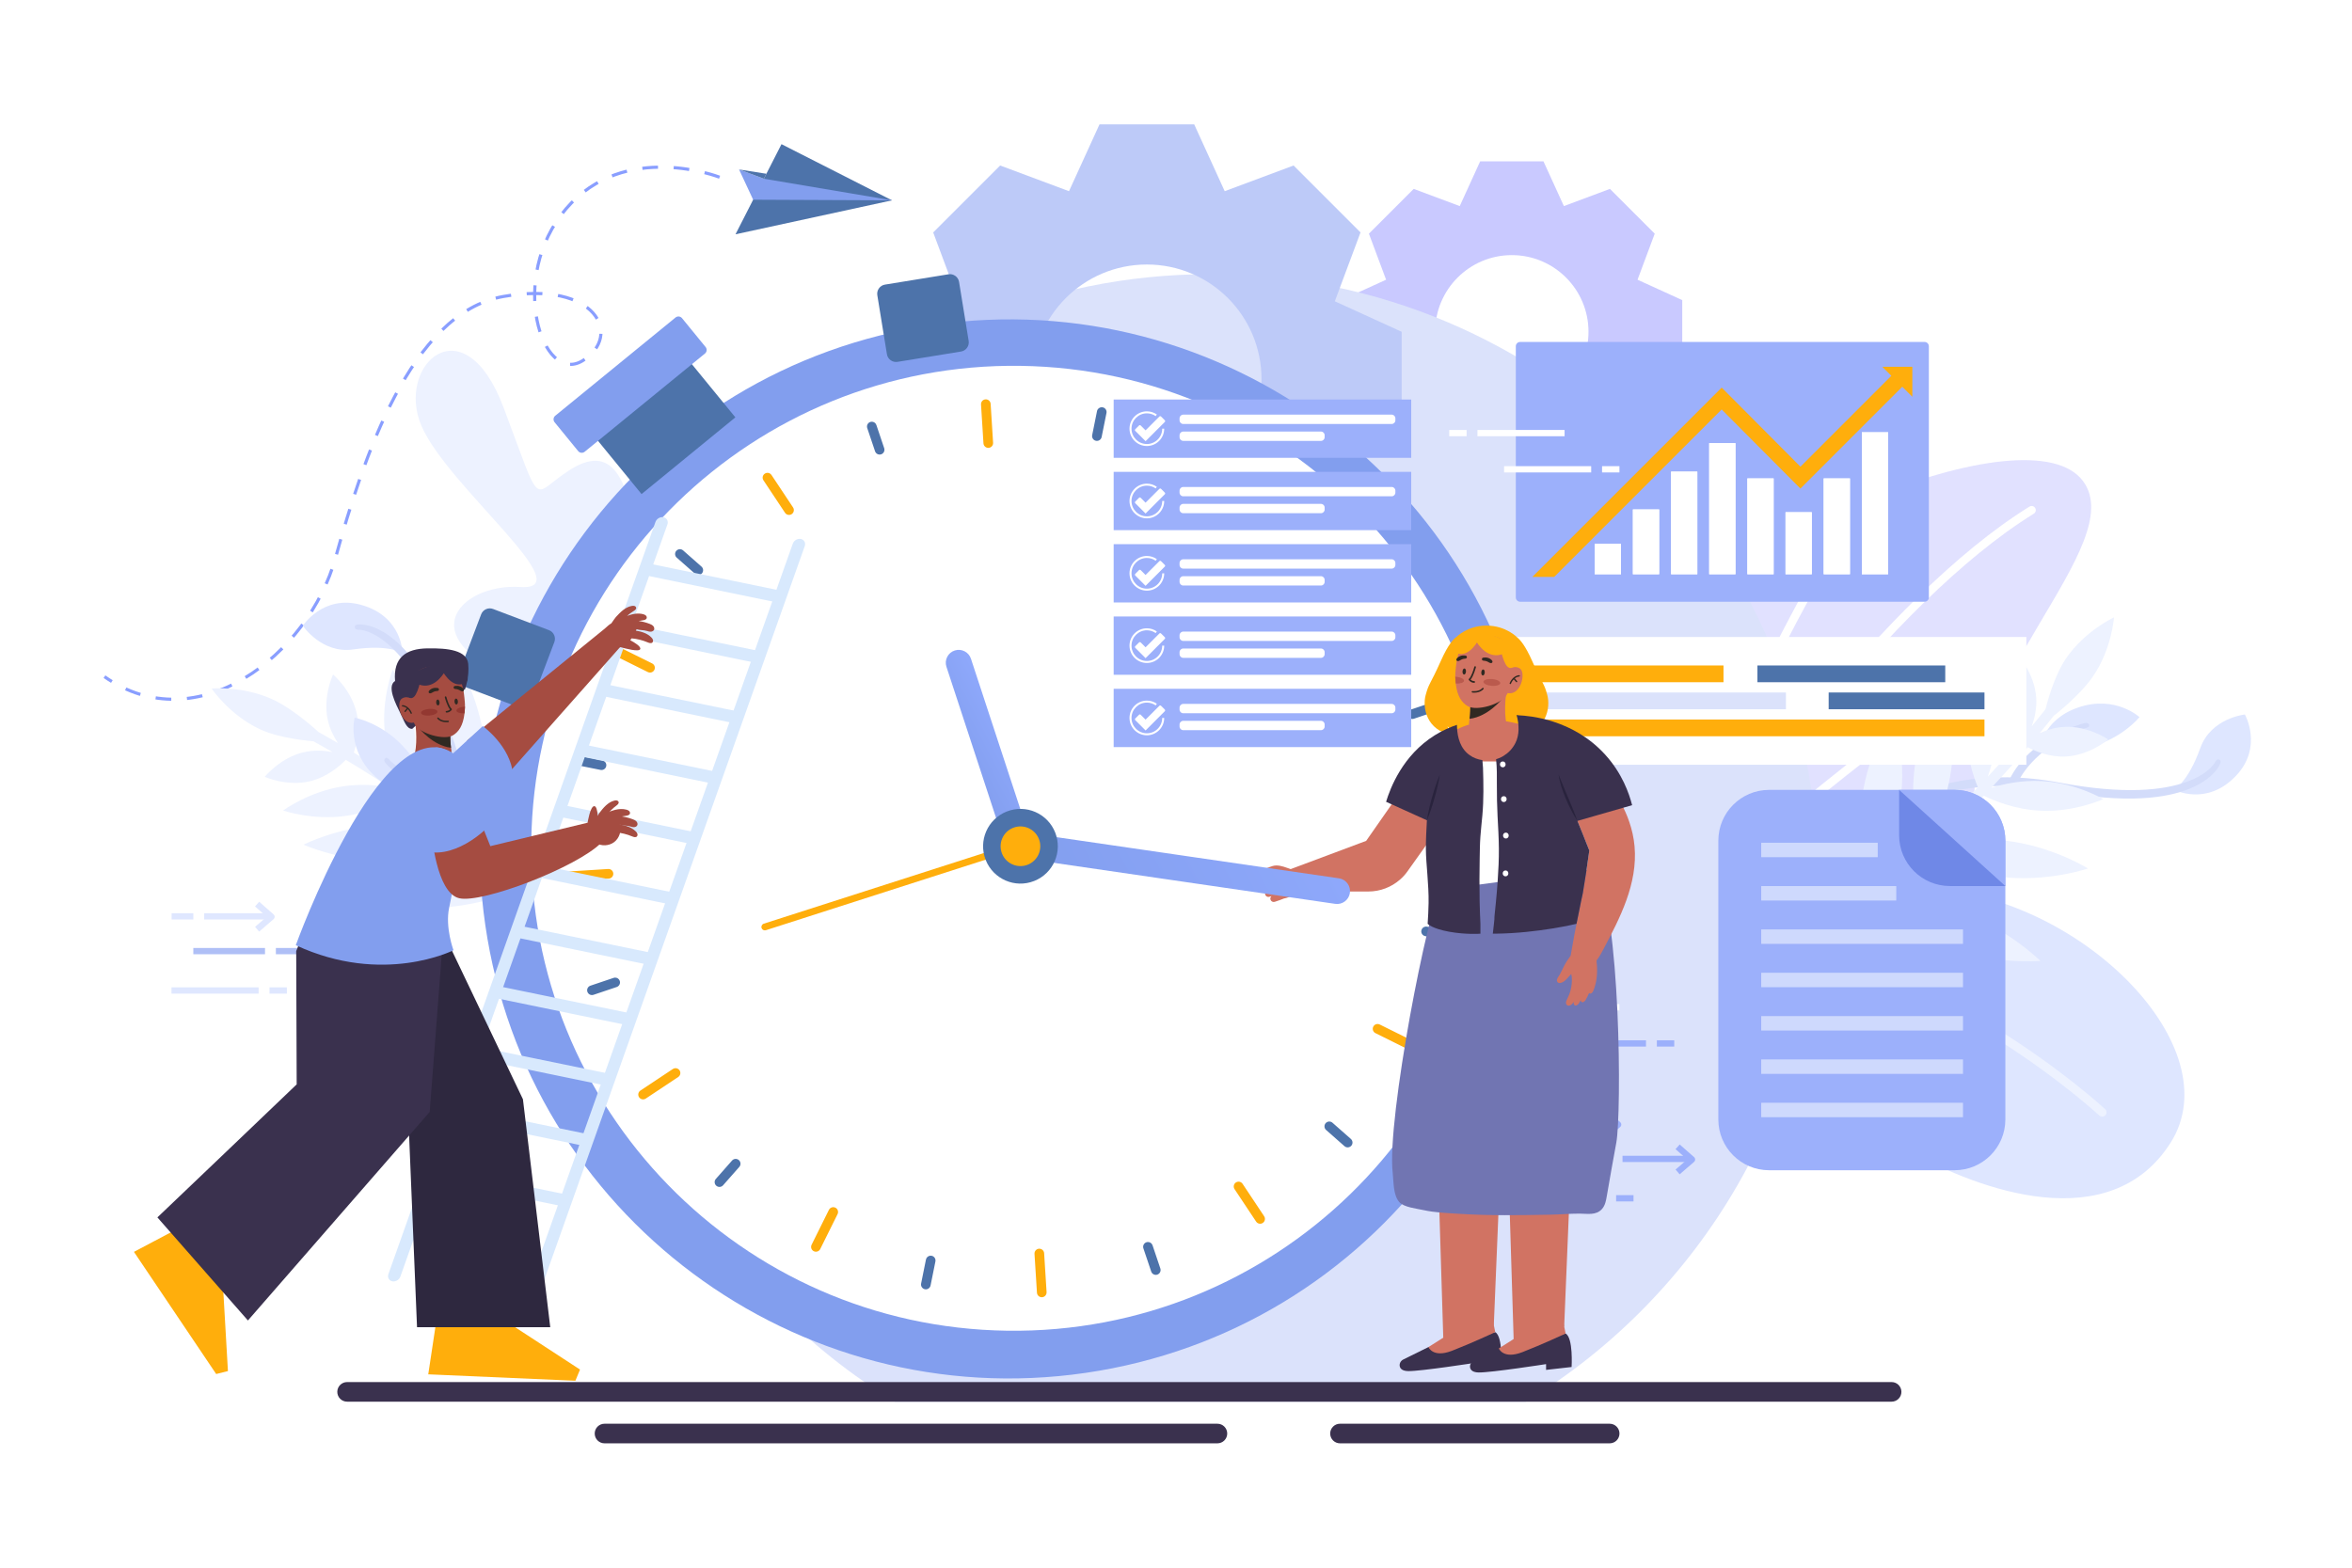<?xml version="1.0" encoding="utf-8"?>
<!-- Generator: Adobe Illustrator 27.5.0, SVG Export Plug-In . SVG Version: 6.00 Build 0)  -->
<svg version="1.1" xmlns="http://www.w3.org/2000/svg" xmlns:xlink="http://www.w3.org/1999/xlink" x="0px" y="0px"
	 viewBox="0 0 750 500" style="enable-background:new 0 0 750 500;" xml:space="preserve">
<g id="BACKGROUND">
	<rect style="fill:#FFFFFF;" width="750" height="500"/>
</g>
<g id="OBJECTS">
	<g>
		<g>
			<path style="fill:none;stroke:#899EFF;stroke-miterlimit:10;stroke-dasharray:5;" d="M229.458,56.522
				c0,0-30.216-11.893-48.986,10.102c-18.77,21.996-7.645,56.353,5.295,48.428c12.94-7.925,4.441-25.769-25.27-20.488
				c-29.711,5.281-44.798,52.043-53.48,83.278c-8.682,31.235-44.299,58.686-73.704,37.976"/>
			<g>
				<polygon style="fill:#4D73AA;" points="234.536,74.729 249.2,45.981 284.439,63.895 				"/>
				<polygon style="fill:#829EEE;" points="284.439,63.895 243.579,57.002 235.664,54.046 240.163,63.697 				"/>
				<polygon style="fill:#4D73AA;" points="244.384,55.423 235.664,54.046 243.579,57.002 				"/>
			</g>
		</g>
		<g>
			<path id="XMLID_88_" style="fill:#C9C9FF;" d="M536.434,95.721l-14.26-6.509l5.481-14.686l-14.279-14.279l-14.686,5.481
				l-6.509-14.26h-20.193l-6.509,14.26l-14.686-5.481l-14.278,14.279l5.481,14.686l-14.26,6.509v20.193l14.26,6.509l-5.481,14.686
				l14.278,14.279l14.686-5.481l6.509,14.26h20.193l6.509-14.26l14.686,5.481l14.279-14.279l-5.481-14.686l14.26-6.509V95.721z
				 M482.086,130.268c-13.503,0-24.45-10.947-24.45-24.45c0-13.504,10.947-24.45,24.45-24.45c13.504,0,24.45,10.947,24.45,24.45
				C506.536,119.321,495.589,130.268,482.086,130.268z"/>
			<g>
				<g>
					<g>
						<path style="fill:#EDF2FF;" d="M163.25,281.115c-1.8-1.621-3.62-3.209-5.438-4.763c-3.02-2.523-5.965-4.937-8.83-7.207
							c-4.115,1.738-13.665,5.208-24.88,5.46c-15.016,0.345-27.32-5.21-27.32-5.21s12.04-6.105,27.051-6.441
							c8.442-0.192,16.025,1.48,21.045,2.98c-2.884-2.229-5.685-4.326-8.42-6.315c-0.544-0.392-1.085-0.78-1.623-1.164
							c-0.013-0.012-0.029-0.022-0.045-0.032c-2.336-1.669-4.613-3.256-6.813-4.754c-2.992,1.851-9.371,5.287-17.203,6.486
							c-10.919,1.672-20.488-1.649-20.488-1.649s8.134-6.035,19.053-7.708c5.691-0.873,10.995-0.382,14.791,0.279
							c-1.649-1.097-3.241-2.136-4.768-3.118c-3.127-1.999-6.165-3.872-9.101-5.619c-1.734,1.796-5.853,5.493-11.369,6.82
							c-7.394,1.776-14.485-1.393-14.485-1.393s4.884-6.038,12.274-7.815c3.398-0.817,6.726-0.581,9.338-0.097
							c-1.818-1.046-3.599-2.054-5.348-3.032l-0.752-0.413c0,0-10.382-0.688-17.103-3.856c-9.683-4.566-15.333-12.941-15.333-12.941
							s10.058-0.98,19.736,3.59c6.839,3.22,14.39,10.306,14.39,10.306c0.111,0.059,2.371,1.274,6.161,3.496
							c-1.338-2.008-2.63-4.538-3.26-7.441c-1.618-7.423,1.695-14.452,1.695-14.452s5.937,5.012,7.553,12.443
							c1.102,5.044-0.072,9.869-0.939,12.465c4.082,2.484,9.073,5.635,14.628,9.369c-1.74-3.487-3.983-8.981-4.701-15.403
							c-1.229-10.977,2.476-20.404,2.476-20.404s5.701,8.376,6.928,19.356c0.894,7.974-0.809,15.09-1.81,18.407
							c5.65,3.873,11.791,8.291,18.096,13.191c-1.945-4.795-4.618-12.912-5.075-22.285c-0.732-14.999,4.491-27.44,4.491-27.44
							s6.417,11.873,7.153,26.871c0.547,11.185-2.209,20.904-3.649,25.147c5.469,4.348,11.026,9.043,16.446,14.032
							c-0.883-4.988-2.206-15.779,0.012-27.625c3.039-16.239,11.593-28.266,11.593-28.266s3.625,14.306,0.582,30.55
							c-2.418,12.912-8.307,23.135-10.624,26.793c0.721,0.674,1.437,1.352,2.153,2.035c0.493,0.442,0.975,0.871,1.474,1.32
							c-0.016,0.016-0.034,0.035-0.05,0.051c1.996,1.944,3.957,3.926,5.884,5.94l-2.775,1.799c-3.288-3.42-6.684-6.737-10.143-9.928
							c-4.124,1.741-15.024,5.775-27.963,6.07c-16.524,0.374-30.056-5.521-30.056-5.521s13.25-6.493,29.77-6.866
							C148.462,276.972,157.951,279.403,163.25,281.115z"/>
					</g>
					<g>
						<path style="fill:#E1E1FF;" d="M598.771,318.999c15.914-12.716,35.061-33.641,31.317-58.778
							c-6.238-41.883,49.12-86.483,34.173-106.745c-17.059-23.12-115.16,17.093-154.703,64.676
							c-12.895,15.518-21.841,34.116-27.472,53.098L598.771,318.999z"/>
						<path style="fill:#FFFFFF;" d="M585.93,302.687c-0.162,0.035-10.41,2.128-25.38,0.672l7.603,3.111
							c11.052,0.292,18.193-1.166,18.329-1.196c0.714-0.153,1.169-0.856,1.017-1.569
							C587.345,302.989,586.644,302.536,585.93,302.687z M607.341,262.787c-0.554-0.476-1.39-0.417-1.867,0.137
							c-0.275,0.32-25.589,29.11-64.101,32.588l5.044,2.064c36.866-5.399,60.788-32.609,61.059-32.924
							C607.953,264.099,607.893,263.263,607.341,262.787z M503.229,253.274c-0.201-0.702-0.934-1.107-1.637-0.907
							c-0.701,0.202-1.107,0.934-0.906,1.636c0.252,0.881,4.94,16.874,15.749,31.303l5.074,2.076
							C508.843,272.405,503.293,253.503,503.229,253.274z M620.569,221.931c-0.412-0.604-1.234-0.76-1.837-0.348
							c-0.398,0.27-38.017,26.035-82.265,67.164c16.512-25.166,65.627-96.147,112.068-124.913c0.619-0.385,0.812-1.2,0.427-1.821
							c-0.383-0.621-1.201-0.814-1.82-0.428c-46.926,29.07-96.404,100.591-112.955,125.816c18.742-54.112,43.24-97.338,43.5-97.795
							c0.363-0.634,0.141-1.442-0.494-1.805c-0.642-0.367-1.44-0.139-1.803,0.494c-0.269,0.471-26.21,46.244-45.204,102.637
							l5.435,2.224c45.228-42.42,84.198-69.114,84.601-69.388C620.825,223.358,620.981,222.535,620.569,221.931z M531.003,213.091
							c-0.685-0.256-1.446,0.091-1.702,0.775c-0.109,0.296-10.361,28.556-2.476,75.692l2.881,1.179
							c-8.269-47.339,1.963-75.652,2.072-75.945C532.034,214.109,531.678,213.348,531.003,213.091z"/>
					</g>
					<g>
						<g>
							<path style="fill:#DEE6FF;" d="M693.186,251.84c0,0,10.39,5.553,19.839-4.425c8.661-9.142,2.828-19.529,2.828-19.529
								s-10.786,1.102-14.217,10.671C697.615,249.768,693.186,251.84,693.186,251.84z"/>
							<path style="fill:#DEE6FF;" d="M650.289,239.238c0,0,0.831-9.57,12.295-13.557c11.892-4.137,19.644,3.041,19.644,3.041
								s-5.353,6.692-15.274,9.337C656.363,240.882,650.289,239.238,650.289,239.238z"/>
							<path style="fill:#D3DCFA;" d="M640.576,249.241c0.015-0.163,0.058-0.327,0.133-0.482c6.6-13.617,23.142-17.898,23.841-18.09
								c0.734-0.204,1.431-0.166,1.633,0.569c0.206,0.734-0.624,0.828-1.357,1.03c-0.159,0.045-15.587,5.217-21.633,17.694
								c-0.332,0.687-1.158,0.972-1.844,0.641C640.82,250.346,640.528,249.794,640.576,249.241z"/>
							<path style="fill:#D3DCFA;" d="M574.545,284.725c0.014-0.167,0.06-0.334,0.138-0.491
								c7.841-15.855,35.092-43.491,82.112-34.612c41.353,7.811,49.31-6.11,49.382-6.255c0.335-0.678,0.825-1.399,1.506-1.071
								c0.681,0.328,0.424,0.988,0.105,1.671c-0.319,0.678-7.722,16.634-51.505,8.366c-45.393-8.573-71.607,17.918-79.127,33.124
								c-0.338,0.683-1.164,0.963-1.848,0.625C574.783,285.821,574.497,285.274,574.545,284.725z"/>
						</g>
						<g>
							<path style="fill:#DEE6FF;" d="M128.357,208.356c0,0,0.026-11.781-13.22-15.441c-12.137-3.356-18.571,6.67-18.571,6.67
								s6.037,9.007,16.096,7.544C124.448,205.418,128.357,208.356,128.357,208.356z"/>
							<path style="fill:#DEE6FF;" d="M137.366,252.149c0,0-8.84,3.758-17.742-4.492c-9.235-8.558-6.536-18.772-6.536-18.772
								s8.421,1.585,15.414,9.104C135.966,246.014,137.366,252.149,137.366,252.149z"/>
							<path style="fill:#D3DCFA;" d="M150.758,256.029c-0.151,0.063-0.316,0.102-0.488,0.109
								c-15.121,0.564-26.667-12.032-27.164-12.559c-0.524-0.552-0.818-1.185-0.264-1.709c0.552-0.526,1.024,0.162,1.547,0.715
								c0.114,0.119,11.923,11.314,25.778,10.795c0.762-0.029,1.402,0.566,1.431,1.328
								C151.619,255.295,151.269,255.812,150.758,256.029z"/>
							<path style="fill:#D3DCFA;" d="M213.085,297.677c-0.154,0.066-0.323,0.104-0.499,0.109
								c-17.68,0.52-54.875-10.57-69.106-56.255c-12.515-40.18-28.542-40.672-28.704-40.667c-0.756,0.023-1.622-0.072-1.652-0.827
								c-0.03-0.755,0.674-0.838,1.426-0.877c0.748-0.036,18.312-0.99,31.564,41.55c13.738,44.105,49.434,54.816,66.391,54.318
								c0.761-0.022,1.397,0.576,1.42,1.339C213.941,296.952,213.592,297.461,213.085,297.677z"/>
						</g>
						<g>
							<path style="fill:#DEE6FF;" d="M544.938,342.994c31.358-0.89,43.191,12.339,64.473,24.371
								c21.284,12.034,63.384,27.525,82.719-2.862c19.335-30.387-28.057-78.032-76.132-81.052
								C567.925,280.429,544.938,342.994,544.938,342.994z"/>
							<path style="fill:#EDF2FF;" d="M554.155,299.781c0.22,0.271,0.542,0.458,0.916,0.499
								c61.881,6.952,113.811,55.003,114.328,55.487c0.556,0.522,1.43,0.494,1.95-0.062c0.521-0.557,0.501-1.436-0.064-1.95
								c-0.524-0.492-53.125-49.162-115.906-56.216c-0.758-0.084-1.44,0.459-1.524,1.217
								C553.811,299.138,553.93,299.503,554.155,299.781z"/>
						</g>
						<g>
							<path style="fill:#EDF2FF;" d="M289.448,347.448c8.317-48.915,12.907-83.077-7.82-78.438
								c-20.727,4.639-23.283-1.662-17.941-36.651s-12.642-20.654-26.319-4.992s12.303-42.275-8.318-47.397
								c-20.621-5.122-22.69,29.135-25.343-0.628c-2.653-29.763-9.515-37.392-22.052-29.43
								c-12.537,7.961-8.345,13.896-21.068-19.914c-12.723-33.81-34.517-13.467-26.181,5.86
								c8.335,19.327,51.31,52.666,31.544,51.363c-19.766-1.303-37.319,17.518,4.232,31.701
								c41.551,14.183-32.532,15.873-16.503,31.187c16.029,15.314,65.787,4.749,55.504,20.225
								c-10.283,15.475-41.644-6.717-49.442,13.358c-7.798,20.074,70.851,31.109,87.734,50.241
								C264.357,353.065,287.047,361.569,289.448,347.448z"/>
							<path style="fill:#FFFFFF;" d="M241.709,281.088c-14.484-24.004-31.297-51.457-47.058-76.205
								c-8.286-2.251-32.478,0.652-32.478,0.652c9.11-2.907,28.984-2.461,31.366-2.396c-4.43-6.941-8.769-13.655-12.943-20.005
								c4.486,6.567,9.407,13.812,14.59,21.508l0.582,0.617c-0.072-0.03-0.15-0.059-0.226-0.088
								c5.531,8.216,11.352,16.934,17.249,25.875c0-0.003-2.089-16.613,4.171-25.746c0,0-5.911,15.814-1.269,30.154l-0.046-0.071
								c5.749,8.749,11.537,17.664,17.17,26.49c1.18-4.861,5.499-18.459,18.012-25.341c0,0-15.683,14.198-15.083,29.944
								c20.459,32.257,38.356,62.69,43.998,78.562c0,0-15.203-26.044-35.602-59.915c-16.265-5.056-46.433,4.962-46.433,4.962
								C212.175,282.021,239.692,281.142,241.709,281.088z"/>
						</g>
					</g>
					<g>
						<path style="fill:#EDF2FF;" d="M597.89,281.442c1.891-1.513,3.754-3.052,5.581-4.593c2.979-2.571,5.838-5.085,8.543-7.545
							c-1.048-4.342-2.924-14.329-1.353-25.436c2.094-14.874,9.571-26.114,9.571-26.114s4.072,12.871,1.97,27.737
							c-1.179,8.361-4.059,15.573-6.353,20.283c2.668-2.484,5.191-4.909,7.596-7.285c0.475-0.473,0.945-0.944,1.412-1.413
							c0.014-0.011,0.027-0.025,0.039-0.04c2.025-2.035,3.961-4.024,5.795-5.952c-1.341-3.253-3.697-10.104-3.611-18.027
							c0.121-11.046,4.949-19.949,4.949-19.949s4.636,9.005,4.517,20.05c-0.061,5.757-1.405,10.911-2.674,14.55
							c1.35-1.449,2.633-2.852,3.85-4.2c2.479-2.761,4.82-5.455,7.02-8.07c-1.491-2.002-4.471-6.667-4.886-12.325
							c-0.554-7.585,3.723-14.068,3.723-14.068s5.167,5.798,5.721,13.378c0.255,3.486-0.517,6.731-1.419,9.23
							c1.327-1.625,2.61-3.218,3.859-4.786l0.529-0.676c0,0,2.362-10.133,6.578-16.252c6.076-8.815,15.255-13.032,15.255-13.032
							s-0.663,10.084-6.742,18.893c-4.286,6.227-12.503,12.529-12.503,12.529c-0.077,0.1-1.641,2.133-4.449,5.513
							c2.198-0.995,4.905-1.859,7.871-2.01c7.587-0.393,13.986,4.015,13.986,4.015s-5.908,5.045-13.503,5.436
							c-5.156,0.269-9.727-1.671-12.148-2.947c-3.113,3.626-7.031,8.039-11.617,12.916c3.723-1.152,9.508-2.474,15.961-2.142
							c11.031,0.567,19.733,5.752,19.733,5.752s-9.19,4.267-20.224,3.698c-8.013-0.411-14.759-3.245-17.87-4.771
							c-4.737,4.947-10.093,10.291-15.951,15.718c5.047-1.142,13.49-2.464,22.813-1.395c14.92,1.709,26.349,8.881,26.349,8.881
							s-12.756,4.407-27.675,2.702c-11.125-1.273-20.269-5.569-24.223-7.678c-5.177,4.692-10.711,9.414-16.513,13.953
							c5.065-0.062,15.928,0.381,27.258,4.491c15.531,5.632,26.012,16.023,26.012,16.023s-14.704,1.257-30.24-4.379
							c-12.349-4.479-21.482-11.949-24.716-14.827c-0.782,0.602-1.568,1.199-2.357,1.794c-0.516,0.414-1.017,0.821-1.542,1.24
							c-0.014-0.018-0.029-0.04-0.042-0.058c-2.241,1.655-4.516,3.268-6.815,4.843l-1.326-3.03c3.908-2.69,7.732-5.504,11.441-8.399
							c-1.05-4.352-3.262-15.761-1.456-28.578c2.31-16.366,10.321-28.763,10.321-28.763s4.259,14.127,1.948,30.489
							C604.376,267.52,600.439,276.491,597.89,281.442z"/>
					</g>
				</g>
				<path id="XMLID_86_" style="fill:#DBE2FB;" d="M285.391,447.105h201.128c55.945-34.008,93.313-95.534,93.313-165.789
					c0-107.075-86.802-193.877-193.877-193.877s-193.877,86.802-193.877,193.877C192.078,351.571,229.446,413.098,285.391,447.105z"
					/>
			</g>
		</g>
		<path id="XMLID_102_" style="fill:#BDCAF8;" d="M446.965,105.822l-21.321-9.731l8.195-21.957l-21.348-21.348l-21.957,8.195
			l-9.731-21.321h-30.191l-9.731,21.321l-21.957-8.195l-21.348,21.348l8.195,21.957l-21.321,9.731v30.191l21.321,9.731
			l-8.195,21.957l21.348,21.348l21.957-8.195l9.731,21.321h30.191l9.731-21.321l21.957,8.195l21.348-21.348l-8.195-21.957
			l21.321-9.731V105.822z M365.707,157.474c-20.189,0-36.556-16.367-36.556-36.556c0-20.189,16.367-36.556,36.556-36.556
			c20.19,0,36.557,16.367,36.557,36.556C402.264,141.108,385.897,157.474,365.707,157.474z"/>
		<g>
			<g>
				<path style="fill:#829EEE;" d="M154.756,295.083c-13.434-92.293,50.494-178.004,142.782-191.437
					c92.293-13.431,177.999,50.5,191.432,142.79c13.436,92.295-50.493,177.998-142.785,191.432
					C253.892,451.302,168.186,387.373,154.756,295.083z"/>
				<path style="fill:#FFFFFF;" d="M325.395,116.684c-84.978-1.171-154.815,66.766-155.989,151.747
					c-1.169,84.982,66.77,154.821,151.747,155.991c84.982,1.173,154.823-66.768,155.996-151.747
					C478.321,187.694,410.38,117.859,325.395,116.684z"/>
				
					<rect x="192.357" y="123.37" transform="matrix(0.774 -0.633 0.633 0.774 -38.203 164.533)" style="fill:#4D73AA;" width="38.65" height="24.963"/>
				<path style="fill:#4D73AA;" d="M175.061,200.987c1.514,0.574,2.282,2.281,1.709,3.795l-7.275,19.191
					c-0.574,1.514-2.281,2.282-3.795,1.709l-17.839-6.762c-1.513-0.574-2.282-2.281-1.709-3.795l7.275-19.191
					c0.574-1.514,2.281-2.282,3.795-1.709L175.061,200.987z"/>
				<path style="fill:#4D73AA;" d="M308.886,108.739c0.26,1.598-0.834,3.117-2.432,3.377l-20.257,3.295
					c-1.598,0.26-3.117-0.834-3.377-2.432l-3.063-18.83c-0.26-1.598,0.834-3.117,2.432-3.377l20.257-3.295
					c1.598-0.26,3.117,0.835,3.377,2.432L308.886,108.739z"/>
				<path style="fill:#829EEE;" d="M225.003,110.69c0.512,0.627,0.418,1.558-0.209,2.07l-38.358,31.327
					c-0.627,0.512-1.558,0.418-2.07-0.209l-7.523-9.211c-0.512-0.627-0.418-1.558,0.209-2.07l38.358-31.327
					c0.627-0.512,1.558-0.418,2.07,0.209L225.003,110.69z"/>
				<g>
					<g>
						<path style="fill:#FFAE0C;" d="M331.321,398.265c0.846-0.053,1.576,0.591,1.63,1.437l0.781,12.402
							c0.052,0.847-0.592,1.578-1.439,1.632c-0.847,0.053-1.578-0.59-1.631-1.438l-0.782-12.4
							C329.827,399.05,330.471,398.319,331.321,398.265z"/>
					</g>
					<g>
						<path style="fill:#FFAE0C;" d="M314.262,127.37c0.848-0.054,1.577,0.591,1.632,1.439l0.78,12.401
							c0.053,0.848-0.591,1.577-1.438,1.631c-0.848,0.053-1.579-0.59-1.632-1.438l-0.781-12.402
							C312.77,128.154,313.414,127.422,314.262,127.37z"/>
					</g>
				</g>
				<g>
					<g>
						<path style="fill:#4D73AA;" d="M365.966,396.125c0.677-0.042,1.327,0.37,1.553,1.045l2.491,7.405
							c0.271,0.805-0.162,1.676-0.966,1.948c-0.802,0.268-1.677-0.162-1.948-0.967l-2.494-7.405
							c-0.27-0.804,0.164-1.678,0.968-1.948C365.701,396.16,365.834,396.135,365.966,396.125z"/>
					</g>
					<g>
						<path style="fill:#4D73AA;" d="M277.904,134.504c0.678-0.043,1.327,0.371,1.554,1.045l2.492,7.404
							c0.27,0.805-0.163,1.677-0.968,1.948c-0.798,0.267-1.675-0.163-1.947-0.967l-2.492-7.406c-0.27-0.804,0.162-1.676,0.967-1.947
							C277.642,134.538,277.774,134.512,277.904,134.504z"/>
					</g>
				</g>
				<g>
					<g>
						<path style="fill:#4D73AA;" d="M423.79,357.705c0.39-0.023,0.794,0.1,1.109,0.383l5.863,5.166
							c0.636,0.562,0.699,1.533,0.137,2.17c-0.563,0.636-1.534,0.698-2.173,0.138l-5.859-5.167
							c-0.638-0.562-0.698-1.533-0.137-2.171C423.012,357.905,423.394,357.73,423.79,357.705z"/>
					</g>
					<g>
						<path style="fill:#4D73AA;" d="M216.714,175.164c0.391-0.024,0.793,0.101,1.113,0.381l5.859,5.167
							c0.639,0.561,0.7,1.533,0.137,2.171c-0.561,0.636-1.532,0.698-2.168,0.136l-5.862-5.166c-0.636-0.563-0.698-1.534-0.137-2.171
							C215.937,175.364,216.32,175.188,216.714,175.164z"/>
					</g>
				</g>
				<g>
					<g>
						<path style="fill:#4D73AA;" d="M454.652,295.519c0.131-0.008,0.265,0.001,0.401,0.028l7.659,1.544
							c0.832,0.168,1.371,0.978,1.204,1.812c-0.17,0.833-0.983,1.371-1.813,1.203l-7.658-1.545
							c-0.834-0.167-1.371-0.979-1.204-1.811C453.382,296.053,453.973,295.562,454.652,295.519z"/>
					</g>
					<g>
						<path style="fill:#4D73AA;" d="M184.048,240.972c0.133-0.009,0.267-0.001,0.402,0.029l7.66,1.542
							c0.831,0.169,1.372,0.979,1.204,1.81c-0.169,0.835-0.982,1.372-1.812,1.204l-7.659-1.544c-0.833-0.167-1.372-0.979-1.204-1.81
							C182.78,241.507,183.372,241.015,184.048,240.972z"/>
					</g>
				</g>
				<g>
					<g>
						<path style="fill:#4D73AA;" d="M457.695,223.742c0.678-0.045,1.325,0.369,1.554,1.043c0.27,0.804-0.163,1.678-0.968,1.947
							l-7.405,2.493c-0.799,0.267-1.675-0.161-1.947-0.967c-0.271-0.806,0.163-1.677,0.967-1.949l7.405-2.491
							C457.431,223.775,457.564,223.748,457.695,223.742z"/>
					</g>
					<g>
						<path style="fill:#4D73AA;" d="M196.074,311.801c0.677-0.041,1.326,0.372,1.553,1.045c0.271,0.806-0.164,1.678-0.967,1.949
							l-7.403,2.491c-0.805,0.271-1.679-0.161-1.949-0.966c-0.271-0.805,0.161-1.675,0.966-1.947l7.404-2.494
							C195.809,311.835,195.941,311.811,196.074,311.801z"/>
					</g>
				</g>
				<g>
					<g>
						<path style="fill:#4D73AA;" d="M234.495,369.624c0.392-0.025,0.793,0.101,1.112,0.382c0.636,0.561,0.699,1.532,0.136,2.171
							l-5.167,5.86c-0.561,0.638-1.531,0.698-2.17,0.136c-0.636-0.561-0.698-1.533-0.137-2.169l5.168-5.862
							C233.717,369.824,234.1,369.649,234.495,369.624z"/>
					</g>
				</g>
				<g>
					<g>
						<path style="fill:#4D73AA;" d="M351.225,129.886c0.131-0.008,0.267,0.001,0.401,0.028c0.833,0.167,1.373,0.978,1.204,1.811
							l-1.543,7.658c-0.167,0.834-0.984,1.37-1.811,1.205c-0.833-0.169-1.372-0.98-1.204-1.812l1.544-7.66
							C349.956,130.42,350.548,129.928,351.225,129.886z"/>
					</g>
					<g>
						<path style="fill:#4D73AA;" d="M296.678,400.487c0.13-0.006,0.267,0.001,0.401,0.029c0.832,0.168,1.371,0.979,1.204,1.81
							l-1.544,7.66c-0.168,0.833-0.985,1.371-1.81,1.204c-0.833-0.168-1.373-0.979-1.204-1.812l1.543-7.659
							C295.409,401.022,296.001,400.532,296.678,400.487z"/>
					</g>
				</g>
				<g>
					<g>
						<path style="fill:#FFAE0C;" d="M394.851,376.881c0.53-0.034,1.063,0.209,1.378,0.684l6.879,10.348
							c0.468,0.708,0.277,1.661-0.431,2.131c-0.706,0.471-1.663,0.28-2.132-0.429l-6.877-10.349c-0.47-0.707-0.276-1.66,0.43-2.13
							C394.332,376.98,394.592,376.896,394.851,376.881z"/>
					</g>
					<g>
						<path style="fill:#FFAE0C;" d="M244.63,150.807c0.531-0.034,1.064,0.209,1.379,0.683l6.877,10.351
							c0.47,0.707,0.277,1.661-0.428,2.13c-0.707,0.471-1.661,0.279-2.133-0.429l-6.876-10.349
							c-0.472-0.707-0.278-1.662,0.429-2.133C244.111,150.905,244.371,150.823,244.63,150.807z"/>
					</g>
				</g>
				<g>
					<g>
						<path style="fill:#FFAE0C;" d="M439.182,326.593c0.26-0.016,0.528,0.034,0.78,0.159l11.13,5.523
							c0.76,0.378,1.071,1.301,0.693,2.063c-0.378,0.76-1.303,1.07-2.06,0.692l-11.13-5.524c-0.761-0.377-1.072-1.301-0.693-2.06
							C438.155,326.934,438.653,326.626,439.182,326.593z"/>
					</g>
					<g>
						<path style="fill:#FFAE0C;" d="M196.052,205.917c0.26-0.016,0.528,0.035,0.777,0.159l11.13,5.524
							c0.762,0.377,1.074,1.299,0.696,2.06c-0.378,0.763-1.302,1.07-2.061,0.694l-11.132-5.524c-0.758-0.379-1.071-1.3-0.694-2.06
							C195.023,206.259,195.522,205.95,196.052,205.917z"/>
					</g>
				</g>
				<g>
					<g>
						<path style="fill:#FFAE0C;" d="M452.429,260.88l12.401-0.782c0.849-0.054,1.578,0.592,1.631,1.44
							c0.055,0.847-0.589,1.577-1.438,1.631l-12.401,0.781c-0.847,0.052-1.577-0.591-1.631-1.438
							C450.938,261.663,451.581,260.933,452.429,260.88z"/>
					</g>
					<g>
						<path style="fill:#FFAE0C;" d="M193.934,277.155c0.847-0.052,1.577,0.591,1.632,1.438c0.052,0.847-0.59,1.577-1.439,1.633
							l-12.401,0.78c-0.847,0.054-1.579-0.588-1.632-1.437c-0.051-0.848,0.592-1.578,1.438-1.631L193.934,277.155z"/>
					</g>
				</g>
				<g>
					<g>
						<path style="fill:#FFAE0C;" d="M215.316,340.69c0.532-0.034,1.064,0.209,1.379,0.683c0.47,0.708,0.279,1.661-0.43,2.132
							l-10.348,6.877c-0.706,0.47-1.661,0.28-2.131-0.43c-0.47-0.708-0.278-1.662,0.43-2.132l10.348-6.877
							C214.798,340.788,215.057,340.706,215.316,340.69z"/>
					</g>
				</g>
				<g>
					<g>
						<path style="fill:#FFAE0C;" d="M265.607,385.018c0.261-0.016,0.528,0.033,0.779,0.156c0.76,0.379,1.068,1.303,0.692,2.064
							l-5.523,11.129c-0.377,0.762-1.302,1.072-2.061,0.693c-0.761-0.376-1.07-1.3-0.693-2.06l5.523-11.13
							C264.579,385.359,265.076,385.052,265.607,385.018z"/>
					</g>
				</g>
			</g>
		</g>
		<g>
			<path id="XMLID_85_" style="fill:#3A314E;" d="M603.191,447.05h-492.51c-1.727,0-3.127-1.4-3.127-3.127l0,0
				c0-1.727,1.4-3.127,3.127-3.127h492.51c1.727,0,3.127,1.4,3.127,3.127l0,0C606.318,445.65,604.918,447.05,603.191,447.05z"/>
			<path id="XMLID_84_" style="fill:#3A314E;" d="M192.766,454.086h195.441c1.727,0,3.127,1.4,3.127,3.127l0,0
				c0,1.727-1.4,3.127-3.127,3.127H192.766c-1.727,0-3.127-1.4-3.127-3.127l0,0C189.639,455.486,191.039,454.086,192.766,454.086z"
				/>
			<path id="XMLID_83_" style="fill:#3A314E;" d="M427.294,454.086h85.994c1.727,0,3.127,1.4,3.127,3.127l0,0
				c0,1.727-1.4,3.127-3.127,3.127h-85.994c-1.727,0-3.127-1.4-3.127-3.127l0,0C424.167,455.486,425.567,454.086,427.294,454.086z"
				/>
		</g>
		<g>
			<g>
				<path style="fill:#9CB0FB;" d="M613.71,109.067h-0.761H484.721c-0.747,0-1.36,0.613-1.36,1.361v80.127
					c0,0.749,0.613,1.362,1.36,1.362h128.229h0.761c0.747,0,1.36-0.613,1.36-1.362v-80.127
					C615.07,109.68,614.457,109.067,613.71,109.067z"/>
				<g>
					<g>
						<rect x="508.527" y="173.443" style="fill:#FFFFFF;" width="8.374" height="9.704"/>
						<rect x="520.694" y="162.485" style="fill:#FFFFFF;" width="8.374" height="20.663"/>
						<rect x="532.863" y="150.421" style="fill:#FFFFFF;" width="8.372" height="32.726"/>
						<rect x="545.028" y="141.337" style="fill:#FFFFFF;" width="8.374" height="41.811"/>
						<rect x="569.364" y="163.368" style="fill:#FFFFFF;" width="8.374" height="19.779"/>
						<rect x="581.532" y="152.587" style="fill:#FFFFFF;" width="8.374" height="30.561"/>
						<rect x="593.701" y="137.872" style="fill:#FFFFFF;" width="8.372" height="45.276"/>
						<rect x="508.527" y="173.443" style="fill:#FFFFFF;" width="8.374" height="9.704"/>
						<rect x="520.694" y="162.485" style="fill:#FFFFFF;" width="8.374" height="20.663"/>
						<rect x="532.863" y="150.421" style="fill:#FFFFFF;" width="8.372" height="32.726"/>
						<rect x="545.028" y="141.337" style="fill:#FFFFFF;" width="8.374" height="41.811"/>
						<rect x="569.364" y="163.368" style="fill:#FFFFFF;" width="8.374" height="19.779"/>
						<rect x="581.532" y="152.587" style="fill:#FFFFFF;" width="8.374" height="30.561"/>
						<rect x="593.701" y="137.872" style="fill:#FFFFFF;" width="8.372" height="45.276"/>
						<rect x="557.197" y="152.587" style="fill:#FFFFFF;" width="8.372" height="30.561"/>
						<rect x="557.197" y="152.587" style="fill:#FFFFFF;" width="8.372" height="30.561"/>
					</g>
					<polygon style="fill:#FFAE0C;" points="609.801,116.987 600.229,116.987 603.105,119.861 574.12,148.852 549.005,123.617 
						488.632,183.998 495.599,183.998 548.997,130.59 574.112,155.826 606.587,123.346 609.801,126.559 					"/>
				</g>
			</g>
			<g>
				<path style="fill:#9CB0FB;" d="M623.273,373.237h-59.144c-8.941,0-16.189-7.248-16.189-16.189v-88.933
					c0-8.941,7.248-16.189,16.189-16.189h59.144c8.941,0,16.189,7.248,16.189,16.189v88.933
					C639.462,365.989,632.214,373.237,623.273,373.237z"/>
				<path style="fill:#9CB0FB;" d="M623.273,251.926h-17.685l0,14.475c0,8.941,7.248,16.189,16.189,16.189l17.685,0v-14.475
					C639.462,259.174,632.214,251.926,623.273,251.926z"/>
				<path style="fill:#6F88E7;" d="M605.588,251.926l0,14.475c0,8.941,7.248,16.189,16.189,16.189l17.685,0L605.588,251.926z"/>
				<g>
					<rect x="561.618" y="268.784" style="fill:#CED9FD;" width="37.151" height="4.607"/>
					<rect x="561.618" y="282.606" style="fill:#CED9FD;" width="43.055" height="4.607"/>
					<rect x="561.617" y="296.428" style="fill:#CED9FD;" width="64.338" height="4.607"/>
					<rect x="561.618" y="310.251" style="fill:#CED9FD;" width="64.338" height="4.607"/>
					<rect x="561.617" y="324.073" style="fill:#CED9FD;" width="64.338" height="4.607"/>
					<rect x="561.618" y="337.895" style="fill:#CED9FD;" width="64.338" height="4.607"/>
					<rect x="561.617" y="351.717" style="fill:#CED9FD;" width="64.338" height="4.607"/>
				</g>
			</g>
			<g>
				<rect x="355.123" y="219.687" style="fill:#9CB0FB;" width="94.883" height="18.593"/>
				<g>
					<path style="fill:#FFFFFF;" d="M371.433,226.309l-1.205-1.205c-0.144-0.144-0.38-0.144-0.523,0l-4.412,4.412l-1.558-1.558
						c-0.144-0.144-0.379-0.144-0.523,0l-1.204,1.205c-0.144,0.144-0.144,0.379,0,0.523l3.285,3.286l6.14-6.139
						C371.577,226.688,371.577,226.453,371.433,226.309z"/>
					<g>
						<path style="fill:#FFFFFF;" d="M365.708,234.517c-3.051,0-5.534-2.482-5.534-5.533c0-3.051,2.482-5.533,5.534-5.533
							c1.147,0,2.247,0.348,3.183,1.006l-0.367,0.521c-0.827-0.583-1.8-0.891-2.815-0.891c-2.699,0-4.896,2.196-4.896,4.896
							c0,2.699,2.197,4.895,4.896,4.895s4.895-2.196,4.895-4.895h0.637C371.24,232.035,368.759,234.517,365.708,234.517z"/>
					</g>
				</g>
				<path style="fill:#FFFFFF;" d="M444.954,226.317c0,0.642-0.525,1.167-1.166,1.167h-66.487c-0.642,0-1.167-0.525-1.167-1.167
					v-0.641c0-0.642,0.525-1.167,1.167-1.167h66.487c0.641,0,1.166,0.525,1.166,1.167V226.317z"/>
				<path style="fill:#FFFFFF;" d="M422.401,231.711c0,0.642-0.525,1.167-1.166,1.167h-43.933c-0.642,0-1.167-0.525-1.167-1.167
					v-0.641c0-0.642,0.525-1.166,1.167-1.166h43.933c0.642,0,1.166,0.525,1.166,1.166V231.711z"/>
				<rect x="355.123" y="196.622" style="fill:#9CB0FB;" width="94.883" height="18.593"/>
				<g>
					<path style="fill:#FFFFFF;" d="M371.433,203.244l-1.205-1.205c-0.144-0.144-0.38-0.144-0.523,0l-4.412,4.412l-1.558-1.558
						c-0.144-0.144-0.379-0.144-0.523,0l-1.204,1.205c-0.144,0.144-0.144,0.379,0,0.523l3.285,3.285l6.14-6.139
						C371.577,203.623,371.577,203.388,371.433,203.244z"/>
					<g>
						<path style="fill:#FFFFFF;" d="M365.708,211.452c-3.051,0-5.534-2.482-5.534-5.533c0-3.051,2.482-5.533,5.534-5.533
							c1.147,0,2.247,0.348,3.183,1.006l-0.367,0.522c-0.827-0.583-1.8-0.891-2.815-0.891c-2.699,0-4.896,2.196-4.896,4.896
							c0,2.699,2.197,4.895,4.896,4.895s4.895-2.196,4.895-4.895h0.637C371.24,208.969,368.759,211.452,365.708,211.452z"/>
					</g>
				</g>
				<path style="fill:#FFFFFF;" d="M444.954,203.252c0,0.642-0.525,1.167-1.166,1.167h-66.487c-0.642,0-1.167-0.525-1.167-1.167
					v-0.642c0-0.642,0.525-1.166,1.167-1.166h66.487c0.641,0,1.166,0.525,1.166,1.166V203.252z"/>
				<path style="fill:#FFFFFF;" d="M422.401,208.646c0,0.642-0.525,1.167-1.166,1.167h-43.933c-0.642,0-1.167-0.525-1.167-1.167
					v-0.642c0-0.642,0.525-1.166,1.167-1.166h43.933c0.642,0,1.166,0.525,1.166,1.166V208.646z"/>
				<rect x="355.123" y="173.557" style="fill:#9CB0FB;" width="94.883" height="18.593"/>
				<g>
					<path style="fill:#FFFFFF;" d="M371.433,180.179l-1.205-1.205c-0.144-0.144-0.38-0.144-0.523,0l-4.412,4.412l-1.558-1.558
						c-0.144-0.144-0.379-0.144-0.523,0l-1.204,1.205c-0.144,0.144-0.144,0.379,0,0.523l3.285,3.286l6.14-6.14
						C371.577,180.558,371.577,180.322,371.433,180.179z"/>
					<g>
						<path style="fill:#FFFFFF;" d="M365.708,188.386c-3.051,0-5.534-2.482-5.534-5.533c0-3.051,2.482-5.533,5.534-5.533
							c1.147,0,2.247,0.348,3.183,1.007l-0.367,0.521c-0.827-0.583-1.8-0.891-2.815-0.891c-2.699,0-4.896,2.197-4.896,4.896
							c0,2.699,2.197,4.896,4.896,4.896s4.895-2.196,4.895-4.896h0.637C371.24,185.904,368.759,188.386,365.708,188.386z"/>
					</g>
				</g>
				<path style="fill:#FFFFFF;" d="M444.954,180.187c0,0.641-0.525,1.167-1.166,1.167h-66.487c-0.642,0-1.167-0.525-1.167-1.167
					v-0.641c0-0.642,0.525-1.167,1.167-1.167h66.487c0.641,0,1.166,0.525,1.166,1.167V180.187z"/>
				<path style="fill:#FFFFFF;" d="M422.401,185.58c0,0.641-0.525,1.167-1.166,1.167h-43.933c-0.642,0-1.167-0.525-1.167-1.167
					v-0.641c0-0.642,0.525-1.166,1.167-1.166h43.933c0.642,0,1.166,0.525,1.166,1.166V185.58z"/>
				<rect x="355.123" y="150.491" style="fill:#9CB0FB;" width="94.883" height="18.593"/>
				<g>
					<path style="fill:#FFFFFF;" d="M371.433,157.113l-1.205-1.205c-0.144-0.144-0.38-0.144-0.523,0l-4.412,4.412l-1.558-1.558
						c-0.144-0.144-0.379-0.144-0.523,0l-1.204,1.205c-0.144,0.144-0.144,0.379,0,0.523l3.285,3.286l6.14-6.139
						C371.577,157.492,371.577,157.257,371.433,157.113z"/>
					<g>
						<path style="fill:#FFFFFF;" d="M365.708,165.321c-3.051,0-5.534-2.482-5.534-5.533c0-3.051,2.482-5.533,5.534-5.533
							c1.147,0,2.247,0.348,3.183,1.006l-0.367,0.521c-0.827-0.583-1.8-0.891-2.815-0.891c-2.699,0-4.896,2.197-4.896,4.896
							c0,2.699,2.197,4.895,4.896,4.895s4.895-2.196,4.895-4.895h0.637C371.24,162.839,368.759,165.321,365.708,165.321z"/>
					</g>
				</g>
				<path style="fill:#FFFFFF;" d="M444.954,157.122c0,0.642-0.525,1.167-1.166,1.167h-66.487c-0.642,0-1.167-0.525-1.167-1.167
					v-0.641c0-0.642,0.525-1.167,1.167-1.167h66.487c0.641,0,1.166,0.525,1.166,1.167V157.122z"/>
				<path style="fill:#FFFFFF;" d="M422.401,162.515c0,0.642-0.525,1.167-1.166,1.167h-43.933c-0.642,0-1.167-0.525-1.167-1.167
					v-0.641c0-0.642,0.525-1.166,1.167-1.166h43.933c0.642,0,1.166,0.525,1.166,1.166V162.515z"/>
				<rect x="355.123" y="127.426" style="fill:#9CB0FB;" width="94.883" height="18.593"/>
				<g>
					<path style="fill:#FFFFFF;" d="M371.433,134.048l-1.205-1.205c-0.144-0.144-0.38-0.144-0.523,0l-4.412,4.412l-1.558-1.558
						c-0.144-0.144-0.379-0.144-0.523,0.001l-1.204,1.205c-0.144,0.144-0.144,0.379,0,0.523l3.285,3.285l6.14-6.139
						C371.577,134.427,371.577,134.192,371.433,134.048z"/>
					<g>
						<path style="fill:#FFFFFF;" d="M365.708,142.256c-3.051,0-5.534-2.482-5.534-5.533c0-3.051,2.482-5.533,5.534-5.533
							c1.147,0,2.247,0.348,3.183,1.006l-0.367,0.521c-0.827-0.583-1.8-0.891-2.815-0.891c-2.699,0-4.896,2.197-4.896,4.896
							c0,2.699,2.197,4.896,4.896,4.896s4.895-2.196,4.895-4.896h0.637C371.24,139.774,368.759,142.256,365.708,142.256z"/>
					</g>
				</g>
				<path style="fill:#FFFFFF;" d="M444.954,134.057c0,0.641-0.525,1.166-1.166,1.166h-66.487c-0.642,0-1.167-0.525-1.167-1.166
					v-0.642c0-0.642,0.525-1.167,1.167-1.167h66.487c0.641,0,1.166,0.525,1.166,1.167V134.057z"/>
				<path style="fill:#FFFFFF;" d="M422.401,139.45c0,0.641-0.525,1.166-1.166,1.166h-43.933c-0.642,0-1.167-0.525-1.167-1.166
					v-0.642c0-0.642,0.525-1.166,1.167-1.166h43.933c0.642,0,1.166,0.525,1.166,1.166V139.45z"/>
			</g>
			<g>
				<g>
					<g>
						<rect x="497.089" y="331.797" style="fill:#9CB0FB;" width="27.782" height="2"/>
					</g>
					<g>
						<rect x="528.336" y="331.797" style="fill:#9CB0FB;" width="5.541" height="2"/>
					</g>
				</g>
				<g>
					<g>
						<rect x="488.604" y="320.251" style="fill:#FFFFFF;" width="27.782" height="2"/>
					</g>
					<g>
						<rect x="479.598" y="320.251" style="fill:#FFFFFF;" width="5.542" height="2"/>
					</g>
				</g>
				<g>
					<g>
						<g>
							<path style="fill:#9CB0FB;" d="M512.053,363.398l-1.306-1.516l3.728-3.214l-3.736-3.291l1.322-1.5l4.597,4.049
								c0.217,0.19,0.34,0.466,0.339,0.755s-0.128,0.563-0.347,0.753L512.053,363.398z"/>
						</g>
						<g>
							<rect x="494.523" y="357.537" style="fill:#9CB0FB;" width="21.475" height="2"/>
						</g>
					</g>
					<g>
						<rect x="484.132" y="357.537" style="fill:#9CB0FB;" width="6.928" height="2"/>
					</g>
				</g>
				<g>
					<g>
						<path style="fill:#9CB0FB;" d="M535.605,374.536l-1.306-1.516l3.729-3.215l-3.737-3.29l1.321-1.502l4.598,4.049
							c0.217,0.191,0.341,0.467,0.339,0.756s-0.128,0.563-0.347,0.753L535.605,374.536z"/>
					</g>
					<g>
						<rect x="517.384" y="368.621" style="fill:#9CB0FB;" width="22.166" height="2"/>
					</g>
				</g>
				<g>
					<rect x="491.06" y="368.621" style="fill:#FFFFFF;" width="22.859" height="2"/>
				</g>
				<g>
					<g>
						<rect x="484.103" y="381.183" style="fill:#9CB0FB;" width="27.782" height="2"/>
					</g>
					<g>
						<rect x="515.349" y="381.183" style="fill:#9CB0FB;" width="5.542" height="2"/>
					</g>
				</g>
			</g>
			<g>
				<g>
					<g>
						<rect x="479.615" y="148.679" style="fill:#FFFFFF;" width="27.782" height="2"/>
					</g>
					<g>
						<rect x="510.861" y="148.679" style="fill:#FFFFFF;" width="5.541" height="2"/>
					</g>
				</g>
				<g>
					<g>
						<rect x="471.129" y="137.133" style="fill:#FFFFFF;" width="27.782" height="2"/>
					</g>
					<g>
						<rect x="462.123" y="137.133" style="fill:#FFFFFF;" width="5.542" height="2"/>
					</g>
				</g>
			</g>
			<g>
				<g>
					<g>
						<g>
							<path style="fill:#DFE7FF;" d="M82.64,297.123l-1.306-1.516l3.728-3.214l-3.736-3.291l1.322-1.5l4.597,4.049
								c0.217,0.19,0.34,0.466,0.339,0.755s-0.128,0.563-0.347,0.753L82.64,297.123z"/>
						</g>
						<g>
							<rect x="65.109" y="291.262" style="fill:#DFE7FF;" width="21.475" height="2"/>
						</g>
					</g>
					<g>
						<rect x="54.719" y="291.262" style="fill:#DFE7FF;" width="6.928" height="2"/>
					</g>
				</g>
				<g>
					<g>
						<path style="fill:#AFBFF6;" d="M106.192,308.26l-1.306-1.516l3.729-3.215l-3.737-3.29l1.321-1.502l4.598,4.049
							c0.217,0.191,0.341,0.467,0.339,0.756s-0.128,0.563-0.347,0.753L106.192,308.26z"/>
					</g>
					<g>
						<rect x="87.971" y="302.346" style="fill:#AFBFF6;" width="22.166" height="2"/>
					</g>
				</g>
				<g>
					<rect x="61.646" y="302.346" style="fill:#AFBFF6;" width="22.859" height="2"/>
				</g>
				<g>
					<g>
						<rect x="54.689" y="314.908" style="fill:#DFE7FF;" width="27.782" height="2"/>
					</g>
					<g>
						<rect x="85.936" y="314.908" style="fill:#DFE7FF;" width="5.542" height="2"/>
					</g>
				</g>
			</g>
			<g>
				<g>
					<polyline style="fill:#FFFFFF;" points="487.637,243.911 487.637,254.805 510.074,243.911 					"/>
				</g>
				<g>
					<rect x="472.505" y="203.162" style="fill:#FFFFFF;" width="173.652" height="40.749"/>
				</g>
				<g>
					<polyline style="fill:#FFFFFF;" points="483.106,229.001 483.106,238.737 503.154,229.001 					"/>
				</g>
				<g>
					<rect x="583.119" y="220.862" style="fill:#4D73AA;" width="49.685" height="5.348"/>
				</g>
				<g>
					<rect x="486.68" y="220.862" style="fill:#DBE2FB;" width="82.818" height="5.348"/>
				</g>
				<g>
					<rect x="486.68" y="229.482" style="fill:#FFAE0C;" width="146.124" height="5.342"/>
				</g>
				<g>
					<rect x="560.402" y="212.247" style="fill:#4D73AA;" width="59.894" height="5.342"/>
				</g>
				<g>
					<rect x="486.68" y="212.247" style="fill:#FFAE0C;" width="62.904" height="5.342"/>
				</g>
			</g>
		</g>
	</g>
	<g>
		<g>
			<g>
				<g>
					<path style="fill:#D8E9FD;" d="M125.769,408.681c-0.226,0.03-0.456,0.023-0.681-0.023c-1.052-0.219-1.604-1.246-1.232-2.293
						l85.156-239.889c0.372-1.047,1.525-1.718,2.578-1.498c1.052,0.219,1.604,1.246,1.232,2.293L127.665,407.16
						C127.373,407.982,126.598,408.573,125.769,408.681z"/>
				</g>
				<g>
					<path style="fill:#D8E9FD;" d="M169.561,415.604c-0.226,0.03-0.456,0.023-0.681-0.024c-1.052-0.219-1.604-1.246-1.232-2.293
						l85.156-239.889c0.372-1.047,1.526-1.717,2.578-1.498c1.052,0.219,1.604,1.246,1.232,2.293l-85.156,239.889
						C171.165,414.905,170.39,415.495,169.561,415.604z"/>
				</g>
				<g>
					<g>
						<path style="fill:#D8E9FD;" d="M172.906,403.945c-0.22,0.029-0.444,0.023-0.664-0.022l-41.728-8.594
							c-1.034-0.213-1.578-1.219-1.216-2.247c0.362-1.028,1.494-1.689,2.528-1.476l41.728,8.594
							c1.034,0.213,1.578,1.219,1.216,2.247C174.484,403.256,173.721,403.838,172.906,403.945z"/>
					</g>
					<g>
						<path style="fill:#D8E9FD;" d="M179.748,384.687c-0.22,0.029-0.444,0.023-0.664-0.022l-41.728-8.594
							c-1.034-0.213-1.578-1.219-1.216-2.247c0.362-1.028,1.494-1.689,2.528-1.476l41.728,8.594
							c1.034,0.213,1.578,1.219,1.216,2.247C181.327,383.998,180.564,384.58,179.748,384.687z"/>
					</g>
					<g>
						<path style="fill:#D8E9FD;" d="M186.591,365.428c-0.22,0.029-0.444,0.023-0.664-0.022l-41.729-8.594
							c-1.034-0.213-1.578-1.219-1.216-2.247c0.362-1.028,1.494-1.689,2.528-1.476l41.729,8.594
							c1.034,0.213,1.578,1.219,1.216,2.247C188.17,364.739,187.407,365.321,186.591,365.428z"/>
					</g>
					<g>
						<path style="fill:#D8E9FD;" d="M193.434,346.17c-0.22,0.029-0.444,0.023-0.664-0.022l-41.728-8.594
							c-1.034-0.213-1.578-1.219-1.216-2.247c0.362-1.028,1.494-1.689,2.528-1.476l41.728,8.594
							c1.034,0.213,1.578,1.219,1.216,2.247C195.013,345.481,194.25,346.063,193.434,346.17z"/>
					</g>
					<g>
						<path style="fill:#D8E9FD;" d="M200.277,326.912c-0.22,0.029-0.444,0.023-0.664-0.022l-41.728-8.594
							c-1.034-0.213-1.578-1.219-1.216-2.247c0.362-1.028,1.494-1.689,2.528-1.476l41.728,8.594
							c1.034,0.213,1.578,1.219,1.216,2.247C201.855,326.223,201.093,326.805,200.277,326.912z"/>
					</g>
					<g>
						<path style="fill:#D8E9FD;" d="M207.12,307.654c-0.22,0.029-0.444,0.023-0.664-0.022l-41.729-8.594
							c-1.034-0.213-1.578-1.219-1.216-2.247c0.362-1.028,1.494-1.689,2.528-1.476l41.729,8.594
							c1.034,0.213,1.578,1.219,1.216,2.247C208.698,306.965,207.936,307.547,207.12,307.654z"/>
					</g>
					<g>
						<path style="fill:#D8E9FD;" d="M213.963,288.395c-0.22,0.029-0.444,0.023-0.664-0.022l-41.729-8.594
							c-1.034-0.213-1.578-1.219-1.216-2.247c0.362-1.028,1.494-1.689,2.528-1.476l41.729,8.594
							c1.034,0.213,1.578,1.219,1.216,2.247C215.541,287.706,214.779,288.288,213.963,288.395z"/>
					</g>
					<g>
						<path style="fill:#D8E9FD;" d="M220.806,269.137c-0.22,0.029-0.444,0.023-0.664-0.022l-41.728-8.594
							c-1.034-0.213-1.578-1.219-1.216-2.247c0.363-1.028,1.494-1.689,2.528-1.476l41.728,8.594
							c1.034,0.213,1.578,1.219,1.216,2.247C222.384,268.448,221.622,269.03,220.806,269.137z"/>
					</g>
					<g>
						<path style="fill:#D8E9FD;" d="M227.649,249.879c-0.22,0.029-0.444,0.023-0.664-0.022l-41.728-8.594
							c-1.034-0.213-1.578-1.219-1.216-2.247c0.362-1.028,1.494-1.689,2.528-1.476l41.728,8.594
							c1.034,0.213,1.578,1.219,1.216,2.247C229.227,249.19,228.465,249.772,227.649,249.879z"/>
					</g>
					<g>
						<path style="fill:#D8E9FD;" d="M234.492,230.62c-0.22,0.029-0.444,0.023-0.664-0.022l-41.729-8.594
							c-1.034-0.213-1.578-1.219-1.216-2.247c0.362-1.028,1.494-1.689,2.528-1.476l41.729,8.594
							c1.034,0.213,1.578,1.219,1.216,2.247C236.07,229.932,235.308,230.514,234.492,230.62z"/>
					</g>
					<g>
						<path style="fill:#D8E9FD;" d="M241.335,211.362c-0.22,0.029-0.444,0.023-0.664-0.022l-41.729-8.594
							c-1.034-0.213-1.578-1.219-1.216-2.247c0.362-1.028,1.494-1.689,2.528-1.476l41.729,8.594
							c1.034,0.213,1.578,1.219,1.216,2.247C242.913,210.673,242.151,211.255,241.335,211.362z"/>
					</g>
					<g>
						<path style="fill:#D8E9FD;" d="M248.178,192.104c-0.22,0.029-0.444,0.023-0.664-0.022l-41.728-8.594
							c-1.034-0.213-1.578-1.219-1.216-2.247c0.362-1.028,1.494-1.689,2.528-1.476l41.728,8.594
							c1.034,0.213,1.578,1.219,1.216,2.247C249.756,191.415,248.993,191.997,248.178,192.104z"/>
					</g>
				</g>
			</g>
			<g>
				<path style="fill:#3A314E;" d="M131.452,232.463c-1.813,0.065-2.483-2.346-3.823-5.062c-1.34-2.716-4.392-8.509-1.644-10.203
					c-0.641-7.487,3.502-10.285,10.238-10.404c6.736-0.118,12.647,0.63,13.08,4.926c0.433,4.295-1.064,8.217-1.064,8.217
					l-3.231,0.294"/>
				<path style="fill:#A54C41;" d="M208.278,199.64c-0.301-0.322-0.718-0.508-1.128-0.668c-1.125-0.438-2.302-0.742-3.497-0.908
					c0.408-0.082,0.818-0.153,1.231-0.205c0.536-0.068,1.196-0.206,1.338-0.727c0.082-0.298-0.06-0.624-0.288-0.834
					c-0.227-0.209-0.527-0.321-0.826-0.403c-1.698-0.463-3.45-0.077-5.136,0.534c0.65-0.572,1.345-1.094,2.085-1.545
					c0.402-0.245,0.876-0.588,0.804-1.053c-0.041-0.266-0.27-0.474-0.524-0.56c-0.255-0.086-0.533-0.068-0.798-0.026
					c-2.102,0.327-3.708,1.986-5.147,3.553c-0.171,0.186-0.966,1.295-1.444,2.007c-0.608,0.324-1.373,1.022-2.131,1.712
					l-43.919,35.706l12.369,11.364l36.289-40.999c0.096-0.053,0.196-0.122,0.294-0.186c1.489,0.43,6.029,1.648,6.32,0.597
					c0.229-0.824-1.78-2.053-3.195-2.805c0.154-0.178,0.294-0.371,0.426-0.592l0,0c1.755,0.156,3.486,0.586,5.11,1.269
					c0.498,0.21,1.138,0.421,1.523,0.041c0.22-0.217,0.261-0.571,0.168-0.866c-0.092-0.295-0.296-0.542-0.513-0.762
					c-1.291-1.305-3.092-1.844-4.938-2.152c0.085-0.145,0.157-0.277,0.253-0.435c1.067,0.338,2.237,0.207,3.303,0.545
					c0.4,0.127,0.811,0.255,1.23,0.23c0.419-0.024,0.853-0.235,1.024-0.618C208.74,200.453,208.58,199.962,208.278,199.64z"/>
				<g>
					<g>
						<g>
							<g>
								<g>
									<path style="fill:#A54C41;" d="M144.013,240.197c-3.895,4.312-11.314,1.993-11.73,0.163
										c0.974-4.608,0.08-10.123,0.08-10.123l11.174,2.736c0.007,0.317,0.013,0.636,0.019,0.956
										c0.029,1.476,0.066,2.985,0.265,4.563C143.916,239.241,143.99,239.47,144.013,240.197z"/>
								</g>
							</g>
						</g>
					</g>
				</g>
				<g>
					<g>
						<g>
							<g>
								<g>
									<path style="fill:#302922;" d="M143.821,238.491c-5.786-0.671-10.068-6.118-10.068-6.118l9.803,1.555
										C143.585,235.405,143.622,236.913,143.821,238.491z"/>
								</g>
							</g>
						</g>
					</g>
				</g>
				<g>
					<g>
						<g>
							<g>
								<g>
									<g>
										<path style="fill:#A54C41;" d="M132.309,231.113c1.456,2.729,9.29,5.171,12.174,3.386c1.75-1.084,3.18-3.009,3.629-6.936
											c0.003-0.021,0.004-0.042,0.007-0.062c0.026-0.232,0.048-0.46,0.067-0.686c0.036-0.407,0.06-0.803,0.072-1.181
											c0.003-0.089,0.006-0.177,0.007-0.264c0.004-0.234,0.004-0.461-0.002-0.679c-0.006-0.268-0.02-0.522-0.041-0.759
											c-0.355-3.841-0.673-8.166-4.461-10.126c-3.787-1.96-9.31-1.938-12.018,1.876c0,0-1.953,3.274-1.17,8.792
											C131.355,229.991,131.257,229.142,132.309,231.113z"/>
									</g>
								</g>
							</g>
						</g>
					</g>
				</g>
				<path style="fill:#302922;" d="M139.653,228.827c0.064,0.002,0.128,0.029,0.173,0.081c1.053,1.215,3.051,0.946,3.071,0.943
					c0.128-0.019,0.249,0.071,0.267,0.2c0.018,0.129-0.071,0.249-0.2,0.267c-0.092,0.013-2.274,0.306-3.494-1.101
					c-0.085-0.099-0.075-0.248,0.024-0.333C139.539,228.845,139.597,228.826,139.653,228.827z"/>
				<g>
					<path style="fill:#3A314E;" d="M134.594,214.639c0,0-1.022,6.203-2.602,7.624c-1.58,1.421-3.431-1.298-3.431-1.298
						S130.877,211.366,134.594,214.639z"/>
				</g>
				<g>
					<path style="fill:#3A314E;" d="M142.051,213.851c0,0-2.718,5.368-7.158,4.793c-4.441-0.575-2.039-4.528-2.039-4.528
						S140.382,209.779,142.051,213.851z"/>
				</g>
				<path style="fill:#3A314E;" d="M140.851,213.598c0,0,2.988,6.086,7.031,4.427c4.043-1.66-2.709-7.153-5.476-6.52
					C139.639,212.137,140.851,213.598,140.851,213.598z"/>
				<g>
					<g>
						<g>
							<g>
								<g>
									<g>
										<path style="fill:#302922;" d="M142.775,227.23c-0.129,0.026-0.267,0.041-0.415,0.04c-0.143-0.001-0.259-0.117-0.258-0.26
											c0.001-0.143,0.118-0.258,0.261-0.258c0.565,0.003,0.944-0.301,1.129-0.496c-0.914-1.018-1.623-3.714-1.655-3.836
											c-0.036-0.139,0.047-0.28,0.186-0.316c0.142-0.035,0.28,0.047,0.316,0.185c0.218,0.839,0.944,3.147,1.669,3.746
											c0.101,0.083,0.124,0.229,0.053,0.34C144.039,226.407,143.61,227.06,142.775,227.23z"/>
									</g>
								</g>
							</g>
						</g>
					</g>
				</g>
				<g>
					<g>
						<g>
							<g>
								<g>
									<g>
										<g>
											<path style="fill:#933831;" d="M148.12,227.5c0.026-0.232,0.048-0.46,0.067-0.686c0.036-0.407,0.06-0.803,0.072-1.181
												c0.003-0.089,0.006-0.177,0.007-0.264c-0.064,0.003-0.129,0.008-0.194,0.014c-1.444,0.122-2.578,0.693-2.528,1.274
												C145.591,227.221,146.732,227.59,148.12,227.5z"/>
										</g>
									</g>
								</g>
							</g>
						</g>
					</g>
				</g>
				<g>
					<g>
						<g>
							<g>
								<g>
									<g>
										<g>
											<path style="fill:#933831;" d="M134.259,227.375c0.049,0.582,1.26,0.956,2.705,0.835
												c1.445-0.121,2.577-0.691,2.528-1.273c-0.049-0.582-1.26-0.956-2.705-0.835
												C135.343,226.223,134.211,226.793,134.259,227.375z"/>
										</g>
									</g>
								</g>
							</g>
						</g>
					</g>
				</g>
				<g>
					<g>
						<g>
							<g>
								<g>
									<g>
										<path style="fill:#302922;" d="M139.635,219.449c0,0-1.535-0.415-2.68,0.708c-0.639,0.627-0.096,1.314,0.778,0.794
											c0.61-0.363,0.956-0.518,1.715-0.569C140.206,220.33,140.013,219.505,139.635,219.449z"/>
									</g>
								</g>
							</g>
						</g>
					</g>
				</g>
				<g>
					<g>
						<g>
							<g>
								<g>
									<g>
										<path style="fill:#302922;" d="M144.984,218.809c0,0,1.538-0.405,2.675,0.724c0.635,0.631,0.088,1.314-0.782,0.789
											c-0.608-0.367-0.953-0.523-1.711-0.579C144.407,219.687,144.605,218.862,144.984,218.809z"/>
									</g>
								</g>
							</g>
						</g>
					</g>
				</g>
				<g>
					<g>
						<g>
							<g>
								<g>
									<g>
										<path style="fill:#A54C41;" d="M131.888,223.626c0,0-1.514-2.094-3.673-0.87c-2.159,1.224-0.334,8.963,4.02,7.628
											L131.888,223.626z"/>
									</g>
								</g>
							</g>
						</g>
					</g>
				</g>
				<g>
					<g>
						<g>
							<g>
								<g>
									<g>
										<g>
											<g>
												<path style="fill:#302922;" d="M131.328,227.388c0.041,0.111-0.015,0.233-0.126,0.274
													c-0.015,0.006-0.03,0.009-0.045,0.012c-0.097,0.014-0.194-0.043-0.229-0.138c-0.005-0.013-0.279-0.734-0.882-1.353
													c-0.396,0.435-0.706,0.832-0.711,0.837c-0.035,0.047-0.086,0.073-0.139,0.08c-0.055,0.007-0.112-0.006-0.161-0.042
													c-0.092-0.073-0.108-0.207-0.036-0.3c0.014-0.018,0.324-0.415,0.73-0.861c-0.372-0.295-0.837-0.527-1.403-0.577
													c-0.117-0.011-0.203-0.114-0.192-0.231c0.01-0.118,0.114-0.205,0.231-0.194
													C130.452,225.08,131.293,227.294,131.328,227.388z"/>
											</g>
										</g>
									</g>
								</g>
							</g>
						</g>
					</g>
				</g>
				<g>
					<g>
						<g>
							<g>
								<g>
									<g>
										<g>
											<path style="fill:#302922;" d="M139.088,224.089c0.038,0.521,0.311,0.926,0.609,0.904
												c0.298-0.022,0.508-0.462,0.47-0.983c-0.038-0.521-0.311-0.926-0.608-0.904
												C139.26,223.128,139.05,223.568,139.088,224.089z"/>
										</g>
									</g>
								</g>
							</g>
						</g>
					</g>
				</g>
				<g>
					<g>
						<g>
							<g>
								<g>
									<g>
										<g>
											<path style="fill:#302922;" d="M144.933,223.789c0.038,0.521,0.311,0.926,0.609,0.904
												c0.298-0.022,0.508-0.462,0.47-0.983c-0.038-0.521-0.311-0.926-0.609-0.904
												C145.105,222.828,144.894,223.268,144.933,223.789z"/>
										</g>
									</g>
								</g>
							</g>
						</g>
					</g>
				</g>
				<polygon style="fill:#FFAE0C;" points="59.008,390.653 42.712,399.269 68.936,438.231 72.682,437.294 70.622,401.704 				"/>
				<polygon style="fill:#FFAE0C;" points="139.31,420.103 136.562,438.331 183.482,440.379 184.954,436.809 155.099,417.325 				
					"/>
				<polygon style="fill:#2E283F;" points="137.878,290.132 166.753,350.597 175.464,423.3 132.981,423.3 130.288,358.115 
					99.316,308.068 100.444,288.663 				"/>
				<path style="fill:#3A314E;" d="M94.606,345.852l-0.151-42.521l7.083-17.445l40.597,1.898l-5.111,66.851l-57.967,66.517
					l-28.867-32.874C50.189,388.279,93.787,346.695,94.606,345.852z"/>
				<path style="fill:#829EEE;" d="M133.505,250.364l20.447-18.783c0,0,8.89,6.367,9.647,15.543c0,0-12.432,16.275-22.612,17.32
					L133.505,250.364z"/>
				<path style="fill:#829EEE;" d="M143.211,289.56c-1.302,6.254,1.395,13.51,1.395,13.51s-22.385,11.361-50.283-1.602
					c0,0,26.854-74.579,49.561-61.617c5.075,3.204,4.493,17.539,2.557,31.418C145.516,277.889,144.284,284.406,143.211,289.56z"/>
				<path style="fill:#A54C41;" d="M137.634,265.671c0,0,1.433,19.109,8.807,20.814c7.374,1.705,37.47-9.835,45.299-17.693
					l-4.371-6.396l-31.012,7.478l-3.285-8.21L137.634,265.671z"/>
				<path style="fill:#829EEE;" d="M139.093,238.363c0,0,12.062-0.198,16.177,25.722c0,0-10.834,11.059-21.211,6.886
					C134.06,270.971,127.81,241.334,139.093,238.363z"/>
				<path style="fill:#A54C41;" d="M190.027,268.852c1.754,1.092,4.178,0.979,5.822-0.272c1.644-1.251,2.4-3.558,1.814-5.539
					c1.067,0.338,2.237,0.207,3.303,0.545c0.4,0.127,0.811,0.255,1.23,0.23c0.419-0.024,0.854-0.235,1.024-0.618
					c0.179-0.403,0.019-0.894-0.283-1.215c-0.301-0.322-0.718-0.508-1.128-0.668c-1.489-0.579-3.067-0.927-4.661-1.026
					c-2.359-0.147-5.012-0.039-7.252,0.718c-1.093,0.369-1.307,0.659-2.528,1.39c-0.534,1.039-0.512,2.88,0.119,3.863
					C188.118,267.242,189.036,268.234,190.027,268.852z"/>
				<path style="fill:#A54C41;" d="M200.881,259.473c-0.143,0.522-0.802,0.659-1.338,0.727c-1.748,0.222-3.461,0.716-5.059,1.46
					c-0.604,0.281-1.219,0.604-1.885,0.61c-0.666,0.006-2.764,0.665-2.808,0c-0.026-0.397-0.491-0.605-0.19-0.866
					c0.301-0.261,2.731-1.698,3.097-1.856c2.246-0.969,4.71-1.956,7.07-1.313c0.298,0.081,0.598,0.193,0.826,0.403
					C200.82,258.849,200.962,259.175,200.881,259.473z"/>
				<path style="fill:#A54C41;" d="M203.08,266.794c-0.385,0.38-1.024,0.169-1.523-0.04c-1.624-0.683-3.355-1.113-5.11-1.269
					c-0.663-0.059-1.358-0.087-1.937-0.415c-0.58-0.328-2.725-0.809-2.431-1.406c0.176-0.357-0.122-0.769,0.269-0.845
					c0.391-0.075,3.214-0.103,3.61-0.056c2.429,0.286,5.057,0.665,6.777,2.404c0.217,0.22,0.421,0.467,0.513,0.762
					C203.341,266.224,203.3,266.577,203.08,266.794z"/>
				<path style="fill:#A54C41;" d="M197.267,255.812c0.113,0.457-0.33,0.841-0.708,1.12c-1.234,0.909-2.325,2.011-3.223,3.253
					c-0.34,0.469-0.67,0.976-1.173,1.263c-0.503,0.287-1.817,1.676-2.133,1.19c-0.189-0.291-0.629-0.251-0.511-0.577
					c0.118-0.326,1.354-2.447,1.565-2.722c1.295-1.688,2.748-3.482,4.813-3.994c0.261-0.065,0.536-0.107,0.798-0.044
					C196.957,255.363,197.203,255.551,197.267,255.812z"/>
				<path style="fill:#A54C41;" d="M187.368,262.396c0,0,0.826-5.285,2.132-5.285s1.18,5.457,1.18,5.457L187.368,262.396z"/>
			</g>
		</g>
		<g>
			<g>
				<g>
					<path style="fill:#3A314E;" d="M455.502,429.637l-8.02,3.958c-0.85,0.419-1.365,1.38-1.101,2.29
						c0.208,0.719,0.889,1.382,2.673,1.414c3.965,0.071,21.513-2.663,21.513-2.663v1.841l8.142-0.92c0,0,0.569-9.311-1.91-10.674
						L455.502,429.637z"/>
					<path style="fill:#D17363;" d="M468.429,421.444l-12.927,8.193c0,0,1.382,3.555,7.505,1.185
						c6.122-2.37,13.792-5.94,13.792-5.94l-1.118-5.57L468.429,421.444z"/>
					<path style="fill:#D17363;" d="M476.343,422.612c0.801-19.359,1.603-38.718,2.404-58.077l-20.302,4.358l1.834,59.445
						C465.635,426.429,470.989,424.52,476.343,422.612z"/>
					<path style="fill:#3A314E;" d="M477.942,430.074l-8.02,3.958c-0.85,0.419-1.365,1.38-1.101,2.29
						c0.208,0.719,0.889,1.382,2.673,1.414c3.965,0.071,21.513-2.663,21.513-2.663v1.841l8.142-0.92c0,0,0.569-9.311-1.91-10.674
						L477.942,430.074z"/>
					<path style="fill:#D17363;" d="M490.869,421.881l-12.927,8.193c0,0,1.383,3.555,7.505,1.185
						c6.122-2.37,13.792-5.94,13.792-5.94l-1.118-5.57L490.869,421.881z"/>
					<path style="fill:#D17363;" d="M498.783,423.05c0.801-19.359,1.603-38.718,2.404-58.077l-20.302,4.358l1.834,59.444
						C488.075,426.867,493.429,424.958,498.783,423.05z"/>
				</g>
				<g>
					<path style="fill:#FFAE0C;" d="M493.421,221.754c-1.04-3.946-1.418-3.241-4.917-11.09c-2.09-4.689-3.708-6.574-4.672-7.333l0,0
						c0,0-3.535-3.805-9.858-3.805c-6.037,0-9.533,3.615-9.533,3.615l0,0c-0.917,0.611-2.64,2.383-4.931,7.522
						c-3.499,7.849-3.877,7.143-4.917,11.09c-1.04,3.946,0.284,11.228,8.416,12.646c0,0-1.04-1.04-1.419-2.742
						c0,0,3.404,4.634,8.038,4.35h8.756c4.634,0.284,8.038-4.35,8.038-4.35c-0.378,1.702-1.419,2.742-1.419,2.742
						C493.137,232.981,494.461,225.7,493.421,221.754z"/>
					<path style="fill:#D17363;" d="M493.499,237.877c-0.269-4.559-9.556-8.091-16.893-8.071
						c-7.261,0.019-16.484,3.527-16.753,8.071c-0.273,4.615,8.717,9.837,16.823,9.836
						C484.781,247.713,493.771,242.491,493.499,237.877z"/>
					<rect x="468.69" y="242.858" style="fill:#FFFFFF;" width="26.379" height="51.681"/>
					<path style="fill:#7175B2;" d="M508.768,277.113c-16.467,2.225-32.933,4.45-49.4,6.676
						c-3.746,4.696-17.245,73.051-15.262,90.338c0.319,2.787,0.109,6.974,2.078,9.245c1.457,1.68,5.489,2.079,7.61,2.554
						c3.742,0.836,7.689,0.964,11.503,1.209c9.679,0.622,19.387,0.45,29.08,0.278c3.08-0.053,6.186-0.343,9.26-0.34
						c2.485,0.001,5.271,0.65,7.176-1.441c1.03-1.13,1.321-2.719,1.571-4.22c0.942-5.65,1.997-11.316,3.024-16.992
						C517.123,354.941,516.81,291.007,508.768,277.113z"/>
					<path style="fill:#C46E65;" d="M429.982,247.689c-0.031,0.012-0.062,0.02-0.093,0.025L429.982,247.689z"/>
					<g>
						<path style="fill:#D17363;" d="M450.388,247.053L450.388,247.053l-4.435,6.356l-4.435,6.356l-5.875,8.419l-24.071,9.009
							c-0.358-0.126-0.718-0.251-1.076-0.378c-1.498-0.526-3.161-1.077-4.746-0.591c-0.638,0.196-1.27,0.449-1.888,0.692
							c-0.595,0.234-1.237,0.185-1.861,0.265c-0.273,0.035-0.577,0.121-0.707,0.365c-0.096,0.18-0.069,0.407,0.028,0.587
							c0.096,0.18,0.252,0.32,0.415,0.442c0.497,0.374,1.049,0.615,1.629,0.781c-0.12,0.074-0.236,0.148-0.349,0.22
							c-0.406,0.264-0.75,0.511-0.914,0.678l-0.002,0.003c-0.443,0.267-0.641,0.828-0.437,1.32c0.208,0.51,0.773,0.77,1.29,0.617
							c-0.143,0.062-0.265,0.153-0.363,0.261c-0.269,0.296-0.361,0.733-0.199,1.126c0.213,0.519,0.795,0.78,1.319,0.608
							c0.024-0.007,0.051-0.016,0.076-0.026l0.045-0.019c-0.035,0.026-0.069,0.053-0.099,0.084
							c-0.021,0.018-0.038,0.036-0.054,0.055c-0.269,0.297-0.362,0.733-0.2,1.127c0.225,0.541,0.852,0.804,1.395,0.58l0.001,0
							c0.209-0.065,0.412-0.145,0.619-0.215c-0.01,0.008-0.022,0.014-0.032,0.023c-0.034,0.029-0.066,0.059-0.095,0.093
							c-0.037,0.039-0.069,0.083-0.101,0.129c-0.189,0.286-0.238,0.657-0.098,0.996c0.216,0.524,0.805,0.785,1.334,0.604
							c0.001,0,0.001,0,0.001,0c0,0-0.001,0-0.001,0.001c0.003-0.001,0.006-0.002,0.009-0.003c0.002-0.001,0.004-0.001,0.005-0.002
							c0.001,0,0.002-0.001,0.003-0.001c0.525-0.157,1.039-0.338,1.55-0.528c0.26-0.092,0.516-0.195,0.773-0.293l0.383-0.154
							l0.138-0.056c0,0,0,0,0,0c0.512-0.097,1.047-0.232,1.528-0.428c0.546-0.223,1.016-0.359,1.483-0.741
							c0.398-0.324,0.712-0.716,1.063-1.083l22.893,0.004c3.759,0.001,7.342-1.376,10.108-3.802
							c0.444-0.388,0.867-0.803,1.266-1.243c0.399-0.44,0.774-0.907,1.123-1.397l6.387-8.974l5.525-16.21L450.388,247.053
							L450.388,247.053z"/>
						<path style="fill:#D17363;" d="M521.222,269.912c-0.239-2.674-0.825-5.297-1.695-7.831c-1.394-4.066-3.515-7.904-6.085-11.36
							c-2.401-3.229-5.185-6.144-8.184-8.821c-2.654,0.737-5.322,1.429-7.99,2.129c-0.735,0.193-1.467,0.398-2.198,0.606
							c1.779,3.724,4.116,8.447,4.452,9.188c2.115,4.666,4.1,9.384,5.962,14.156c0.083,0.208,0.164,0.416,0.245,0.625
							c0.35,0.888,0.696,1.71,1.041,2.599l0.021,0.061c-0.634,4.553-1.296,9.109-2.074,13.643c-0.426,1.718-0.721,3.484-1.069,5.13
							c-0.55,2.612-1.073,5.231-1.57,7.855c-0.436,2.307-0.847,4.619-1.24,6.935c-0.801,1.053-1.533,2.157-2.127,3.338
							c-0.438,0.872-0.839,1.762-1.311,2.616c-0.331,0.599-1.162,1.457-0.882,2.208c0.385,1.034,1.835,0.346,2.381-0.111
							c0.757-0.634,1.382-1.476,2.089-2.187c0.015-0.016,0.031-0.031,0.047-0.047c0.172,0.658,0.228,1.344,0.213,2.023
							c-0.035,1.486-0.283,3.038-0.825,4.422c-0.249,0.635-0.564,1.24-0.836,1.865c-0.178,0.409-0.343,0.903-0.138,1.32
							c0.005,0.009,0.01,0.019,0.016,0.029c0.038,0.071,0.088,0.141,0.151,0.206c0.43,0.448,1.129,0.198,1.515-0.147
							c0.28-0.25,0.515-0.534,0.72-0.841l-0.001,0.004c-0.064,0.354-0.065,0.713,0.169,0.991c0.444,0.53,1.22-0.122,1.471-0.521
							c0.202-0.321,0.391-0.65,0.568-0.983c0-0.001,0.001-0.002,0.002-0.003c0,0.001,0.001,0.002,0,0.003
							c0.014,0.174,0.066,0.339,0.186,0.479c0.402,0.474,1.095-0.117,1.318-0.478c0.458-0.742,0.843-1.519,1.163-2.323
							c0,0,0.001,0,0.001,0.001c0.024,0.026,0.049,0.052,0.077,0.077c0.47,0.406,1.065-0.283,1.23-0.674
							c0.045-0.199,0.164-0.402,0.236-0.595c0.074-0.2,0.144-0.401,0.209-0.604c0.436-1.35,0.676-2.759,0.762-4.174
							c0.043-0.711,0.048-1.425,0.018-2.137c-0.014-0.357-0.037-0.713-0.067-1.068c-0.029-0.333-0.094-0.665-0.082-0.996
							c0.003-0.076-0.001-0.167,0.028-0.239c0.005-0.012,0.01-0.023,0.015-0.035c0.063-0.123,0.186-0.237,0.266-0.344
							c0.102-0.137,0.201-0.276,0.297-0.417c0.191-0.281,0.371-0.568,0.543-0.86c0.316-0.534,0.606-1.083,0.899-1.631
							C516.586,292.809,522.283,281.827,521.222,269.912z"/>
					</g>
					<path style="fill:#3A314E;" d="M476.067,297.403c0.119-0.955,0.224-1.911,0.323-2.868c0.046-0.446,0.104-0.894,0.137-1.341
						c0.016-0.213,0.008-0.426,0.011-0.639c0.001-0.047,0.03-0.332,0.027-0.425c0.155-1.449,0.304-2.898,0.442-4.349
						c0.222-2.299,0.416-4.601,0.573-6.906c0.232-3.409,0.408-6.835,0.379-10.253c-0.03-3.461-0.24-6.917-0.423-10.374
						c-0.159-3.338-0.24-6.672-0.218-10.015c0.02-2.684,0.037-5.413-0.252-8.096c0.82-0.236,1.605-0.575,2.32-1.016
						c0.833-0.515,1.559-1.096,2.188-1.768c0.656-0.698,1.207-1.492,1.667-2.402c0.642-1.275,0.955-2.766,0.989-4.189
						c0.036-1.588-0.189-3.185-0.629-4.719c0-0.001,0-0.001,0-0.002c0.049,0.008,0.063,0.009,0.112,0.019l0.087,0.012
						c0.056,0.006,0.24,0.034,0.277,0.036c0.002,0,0.304,0.042,0.305,0.042c3.229,0.155,17.142,1.185,27.443,12.502
						c5.447,5.985,7.668,12.412,8.627,16.151l-2.784,0.802h-0.001l-7.7,2.216l-6.962,2.003h-0.001
						c0.145,0.347,0.289,0.694,0.432,1.042c0.43,1.042,0.854,2.087,1.271,3.135h0.001c0.263,0.658,0.523,1.316,0.781,1.977
						c0.082,0.208,0.164,0.416,0.244,0.626c0.35,0.888,0.697,1.709,1.042,2.599l0.021,0.061c-0.634,4.552-1.297,9.109-2.074,13.643
						c-0.424,1.706-0.721,3.484-1.069,5.13c-0.323,1.533-0.635,3.068-0.939,4.604c0,0-12.289,2.998-25.742,3.144
						c-0.334,0.004-0.652,0.005-0.954,0.005C476.034,297.661,476.051,297.532,476.067,297.403z"/>
					<path style="fill:#3A314E;" d="M455.006,261.629l-13.018-5.905c1.36-4.419,5.278-14.831,15.557-21.237
						c2.438-1.519,4.843-2.57,7.046-3.305c-0.001,0.165,0.002,0.404,0.013,0.691c0.138,3.454,1.125,6.947,4.109,9.031
						c1.169,0.816,2.551,1.323,3.989,1.527c0.055,0.827,0.129,1.649,0.195,2.475c0.158,5.047,0.251,10.091-0.203,15.128
						c-0.205,2.279-0.469,4.555-0.632,6.838c-0.165,2.305-0.184,4.619-0.224,6.929c-0.08,4.534-0.109,9.068-0.017,13.603
						c0.002,0.154,0.006,0.308,0.009,0.462c0.05,2.258,0.13,4.518,0.244,6.775v3.149c0,0-4.534,0.361-9.982-0.626
						s-6.847-2.522-6.847-2.522c0.152-2.197,0.261-4.398,0.3-6.6c0.054-3.028-0.163-6.054-0.378-9.073
						c-0.197-2.772-0.473-5.549-0.482-8.316c-0.01-2.973,0.161-5.946,0.316-8.913C455.003,261.703,455.004,261.666,455.006,261.629z
						"/>
					<path style="fill:#FFFFFF;" d="M480.079,277.624c1.2,0,1.202,1.864,0,1.864C478.879,279.489,478.878,277.624,480.079,277.624z"
						/>
					<path style="fill:#FFFFFF;" d="M480.189,265.56c1.2,0,1.202,1.864,0,1.864C478.989,267.425,478.987,265.56,480.189,265.56z"/>
					<path style="fill:#FFFFFF;" d="M479.531,253.935c1.2,0,1.202,1.864,0,1.864C478.331,255.799,478.329,253.935,479.531,253.935z"
						/>
					<path style="fill:#FFFFFF;" d="M479.202,242.858c1.2,0,1.202,1.864,0,1.864C478.002,244.722,478,242.858,479.202,242.858z"/>
					<path style="fill:#29233D;" d="M503.004,261.824c-0.437-1.268-0.927-2.505-1.423-3.739c-0.499-1.232-1.013-2.455-1.526-3.677
						c-0.513-1.222-1.039-2.438-1.546-3.661c-0.512-1.223-1.017-2.444-1.503-3.694c0.149,1.336,0.498,2.639,0.891,3.918
						c0.399,1.279,0.876,2.529,1.395,3.76c0.518,1.231,1.087,2.439,1.7,3.626C501.609,259.54,502.257,260.709,503.004,261.824z"/>
					<path style="fill:#29233D;" d="M455.006,261.629c0.508-1.168,0.937-2.358,1.342-3.556c0.402-1.198,0.772-2.405,1.116-3.62
						c0.344-1.214,0.66-2.437,0.945-3.668c0.282-1.232,0.539-2.471,0.716-3.733c-0.509,1.168-0.939,2.358-1.343,3.555
						c-0.402,1.198-0.772,2.405-1.115,3.62c-0.343,1.215-0.659,2.437-0.943,3.668C455.442,259.129,455.184,260.368,455.006,261.629z
						"/>
					<g>
						<g>
							<g>
								<g>
									<path style="fill:#D17363;" d="M468.41,231.005c3.987,4.414,11.58,2.04,12.006,0.166
										c-0.997-4.716-0.081-10.362-0.081-10.362l-11.437,2.8c-0.007,0.325-0.013,0.651-0.02,0.978
										c-0.029,1.511-0.068,3.055-0.272,4.67C468.509,230.026,468.433,230.261,468.41,231.005z"/>
								</g>
							</g>
						</g>
					</g>
					<g>
						<g>
							<g>
								<g>
									<path style="fill:#302922;" d="M468.606,229.258c5.923-0.687,10.305-6.262,10.305-6.262l-10.034,1.592
										C468.849,226.099,468.81,227.643,468.606,229.258z"/>
								</g>
							</g>
						</g>
					</g>
					<g>
						<g>
							<g>
								<g>
									<path style="fill:#D17363;" d="M480.389,221.706c-1.49,2.793-9.509,5.293-12.461,3.465
										c-1.791-1.109-3.255-3.08-3.715-7.099c-0.003-0.021-0.004-0.043-0.007-0.064c-0.027-0.237-0.049-0.471-0.069-0.702
										c-0.036-0.416-0.061-0.822-0.074-1.209c-0.003-0.091-0.006-0.182-0.007-0.27c-0.004-0.24-0.004-0.472,0.002-0.695
										c0.006-0.275,0.02-0.534,0.042-0.777c0.363-3.931,0.689-8.358,4.566-10.365c3.877-2.007,9.529-1.984,12.301,1.92
										c0,0,1.999,3.352,1.198,8.999C481.366,220.558,481.467,219.689,480.389,221.706z"/>
								</g>
							</g>
						</g>
					</g>
					<path style="fill:#302922;" d="M472.872,219.367c-0.066,0.002-0.13,0.03-0.177,0.083c-1.078,1.243-3.123,0.968-3.143,0.965
						c-0.132-0.019-0.255,0.073-0.273,0.205c-0.019,0.132,0.073,0.254,0.205,0.273c0.094,0.014,2.328,0.313,3.577-1.127
						c0.087-0.101,0.077-0.253-0.024-0.341C472.989,219.385,472.93,219.366,472.872,219.367z"/>
					<g>
						<path style="fill:#FFAE0C;" d="M478.051,204.845c0,0,1.046,6.349,2.663,7.803c1.617,1.454,3.512-1.328,3.512-1.328
							S481.856,201.494,478.051,204.845z"/>
					</g>
					<g>
						<path style="fill:#FFAE0C;" d="M470.418,204.038c0,0,2.782,5.494,7.327,4.905c4.545-0.589,2.087-4.635,2.087-4.635
							S472.127,199.87,470.418,204.038z"/>
					</g>
					<path style="fill:#FFAE0C;" d="M471.647,203.779c0,0-3.058,6.23-7.196,4.531c-4.138-1.699,2.773-7.321,5.605-6.674
						C472.887,202.283,471.647,203.779,471.647,203.779z"/>
					<g>
						<g>
							<g>
								<g>
									<g>
										<g>
											<path style="fill:#302922;" d="M469.677,217.732c0.132,0.027,0.273,0.042,0.425,0.041
												c0.147-0.001,0.265-0.12,0.264-0.267c-0.001-0.147-0.121-0.264-0.267-0.264c-0.578,0.003-0.966-0.308-1.156-0.508
												c0.936-1.042,1.662-3.801,1.694-3.926c0.037-0.142-0.048-0.287-0.19-0.323c-0.145-0.036-0.287,0.048-0.323,0.19
												c-0.223,0.859-0.966,3.221-1.708,3.834c-0.103,0.085-0.126,0.235-0.054,0.348
												C468.384,216.89,468.823,217.558,469.677,217.732z"/>
										</g>
									</g>
								</g>
							</g>
						</g>
					</g>
					<g>
						<g>
							<g>
								<g>
									<g>
										<g>
											<g>
												<path style="fill:#BA5A4D;" d="M464.207,218.008c-0.027-0.237-0.049-0.471-0.069-0.702
													c-0.036-0.416-0.061-0.822-0.074-1.209c-0.003-0.091-0.006-0.182-0.007-0.27c0.066,0.003,0.132,0.008,0.198,0.014
													c1.478,0.124,2.638,0.709,2.588,1.304C466.795,217.722,465.627,218.101,464.207,218.008z"/>
											</g>
										</g>
									</g>
								</g>
							</g>
						</g>
					</g>
					<g>
						<g>
							<g>
								<g>
									<g>
										<g>
											<g>
												<path style="fill:#BA5A4D;" d="M478.393,217.881c-0.05,0.596-1.289,0.978-2.769,0.854
													c-1.479-0.124-2.638-0.707-2.588-1.303c0.05-0.596,1.289-0.978,2.769-0.854
													C477.285,216.702,478.443,217.285,478.393,217.881z"/>
											</g>
										</g>
									</g>
								</g>
							</g>
						</g>
					</g>
					<g>
						<g>
							<g>
								<g>
									<g>
										<g>
											<path style="fill:#302922;" d="M472.892,209.767c0,0,1.572-0.424,2.743,0.725c0.654,0.642,0.098,1.345-0.796,0.813
												c-0.624-0.371-0.978-0.53-1.755-0.582C472.307,210.67,472.505,209.825,472.892,209.767z"/>
										</g>
									</g>
								</g>
							</g>
						</g>
					</g>
					<g>
						<g>
							<g>
								<g>
									<g>
										<g>
											<path style="fill:#302922;" d="M467.417,209.112c0,0-1.574-0.415-2.738,0.741c-0.65,0.646-0.09,1.345,0.801,0.808
												c0.622-0.375,0.975-0.536,1.751-0.593C468.007,210.012,467.804,209.168,467.417,209.112z"/>
										</g>
									</g>
								</g>
							</g>
						</g>
					</g>
					<g>
						<g>
							<g>
								<g>
									<g>
										<path style="fill:#D17363;" d="M480.821,214.043c0,0,1.549-2.144,3.759-0.891c2.21,1.253,0.342,9.174-4.115,7.808
											L480.821,214.043z"/>
									</g>
								</g>
							</g>
						</g>
					</g>
					<g>
						<g>
							<g>
								<g>
									<g>
										<g>
											<g>
												<g>
													<path style="fill:#302922;" d="M481.394,217.894c-0.042,0.113,0.016,0.239,0.129,0.281
														c0.016,0.006,0.031,0.01,0.046,0.012c0.099,0.014,0.199-0.044,0.235-0.141c0.005-0.013,0.285-0.752,0.903-1.385
														c0.406,0.445,0.723,0.851,0.727,0.856c0.036,0.048,0.088,0.075,0.142,0.082c0.056,0.008,0.115-0.006,0.164-0.043
														c0.094-0.074,0.111-0.211,0.037-0.307c-0.014-0.018-0.332-0.424-0.747-0.882c0.381-0.302,0.857-0.54,1.436-0.591
														c0.12-0.011,0.208-0.117,0.197-0.237c-0.011-0.121-0.116-0.209-0.236-0.198
														C482.29,215.532,481.429,217.798,481.394,217.894z"/>
												</g>
											</g>
										</g>
									</g>
								</g>
							</g>
						</g>
					</g>
					<g>
						<g>
							<g>
								<g>
									<g>
										<g>
											<g>
												<path style="fill:#302922;" d="M473.451,214.517c-0.039,0.533-0.318,0.948-0.623,0.925
													c-0.305-0.022-0.52-0.473-0.481-1.006c0.039-0.533,0.318-0.948,0.623-0.925
													C473.275,213.533,473.49,213.984,473.451,214.517z"/>
											</g>
										</g>
									</g>
								</g>
							</g>
						</g>
					</g>
					<g>
						<g>
							<g>
								<g>
									<g>
										<g>
											<g>
												<path style="fill:#302922;" d="M467.469,214.21c-0.039,0.534-0.318,0.948-0.623,0.925
													c-0.305-0.022-0.52-0.473-0.481-1.007c0.039-0.533,0.318-0.948,0.623-0.925
													C467.293,213.226,467.508,213.677,467.469,214.21z"/>
											</g>
										</g>
									</g>
								</g>
							</g>
						</g>
					</g>
				</g>
			</g>
			<g>
				<g>
					<g>
						<path style="fill:#FFAE0C;" d="M242.924,295.14c-0.128,0.25-0.171,0.544-0.077,0.836c0.183,0.573,0.798,0.889,1.379,0.707
							l81.54-26.184c0.582-0.188,0.899-0.805,0.71-1.381c-0.182-0.576-0.798-0.891-1.372-0.705l-81.55,26.185
							C243.264,294.691,243.049,294.895,242.924,295.14z"/>
					</g>
					
						<linearGradient id="SVGID_1_" gradientUnits="userSpaceOnUse" x1="3248.272" y1="927.829" x2="3339.886" y2="927.829" gradientTransform="matrix(-0.888 0.46 -0.46 -0.888 3727.579 -413.171)">
						<stop  offset="0" style="stop-color:#8EA8FB"/>
						<stop  offset="1" style="stop-color:#829EEE"/>
					</linearGradient>
					<path style="fill:url(#SVGID_1_);" d="M320.753,268.798c0.331-2.243,2.425-3.796,4.67-3.465l101.557,14.802
						c2.244,0.33,3.8,2.428,3.468,4.672c-0.332,2.245-2.425,3.8-4.67,3.47l-101.556-14.807
						C321.977,273.139,320.42,271.044,320.753,268.798z"/>
					
						<linearGradient id="SVGID_00000015343323272263179410000002847448215730579606_" gradientUnits="userSpaceOnUse" x1="3321.968" y1="988.094" x2="3339.886" y2="988.094" gradientTransform="matrix(-0.888 0.46 -0.46 -0.888 3727.579 -413.171)">
						<stop  offset="0" style="stop-color:#8EA8FB"/>
						<stop  offset="1" style="stop-color:#829EEE"/>
					</linearGradient>
					<path style="fill:url(#SVGID_00000015343323272263179410000002847448215730579606_);" d="M302.046,209.502
						c0.502-0.979,1.357-1.7,2.406-2.037c2.159-0.696,4.481,0.498,5.174,2.661l18.936,57.668c0.333,1.047,0.241,2.161-0.264,3.14
						c-0.5,0.977-1.348,1.697-2.391,2.034c-1.049,0.335-2.164,0.247-3.141-0.255c-0.976-0.5-1.702-1.355-2.041-2.406l-18.934-57.663
						C301.455,211.592,301.545,210.477,302.046,209.502z"/>
				</g>
				<path style="fill:#4D73AA;" d="M314.318,274.275c2.414,6.12,9.332,9.124,15.452,6.709c6.119-2.413,9.124-9.331,6.71-15.45
					c-2.413-6.119-9.333-9.124-15.452-6.709C314.909,261.238,311.905,268.155,314.318,274.275z"/>
				<path style="fill:#FFAE0C;" d="M319.515,272.226c1.281,3.251,4.956,4.845,8.204,3.564c3.249-1.283,4.845-4.957,3.563-8.207
					c-1.281-3.248-4.955-4.843-8.204-3.561C319.829,265.301,318.235,268.975,319.515,272.226z"/>
			</g>
		</g>
	</g>
</g>
</svg>
